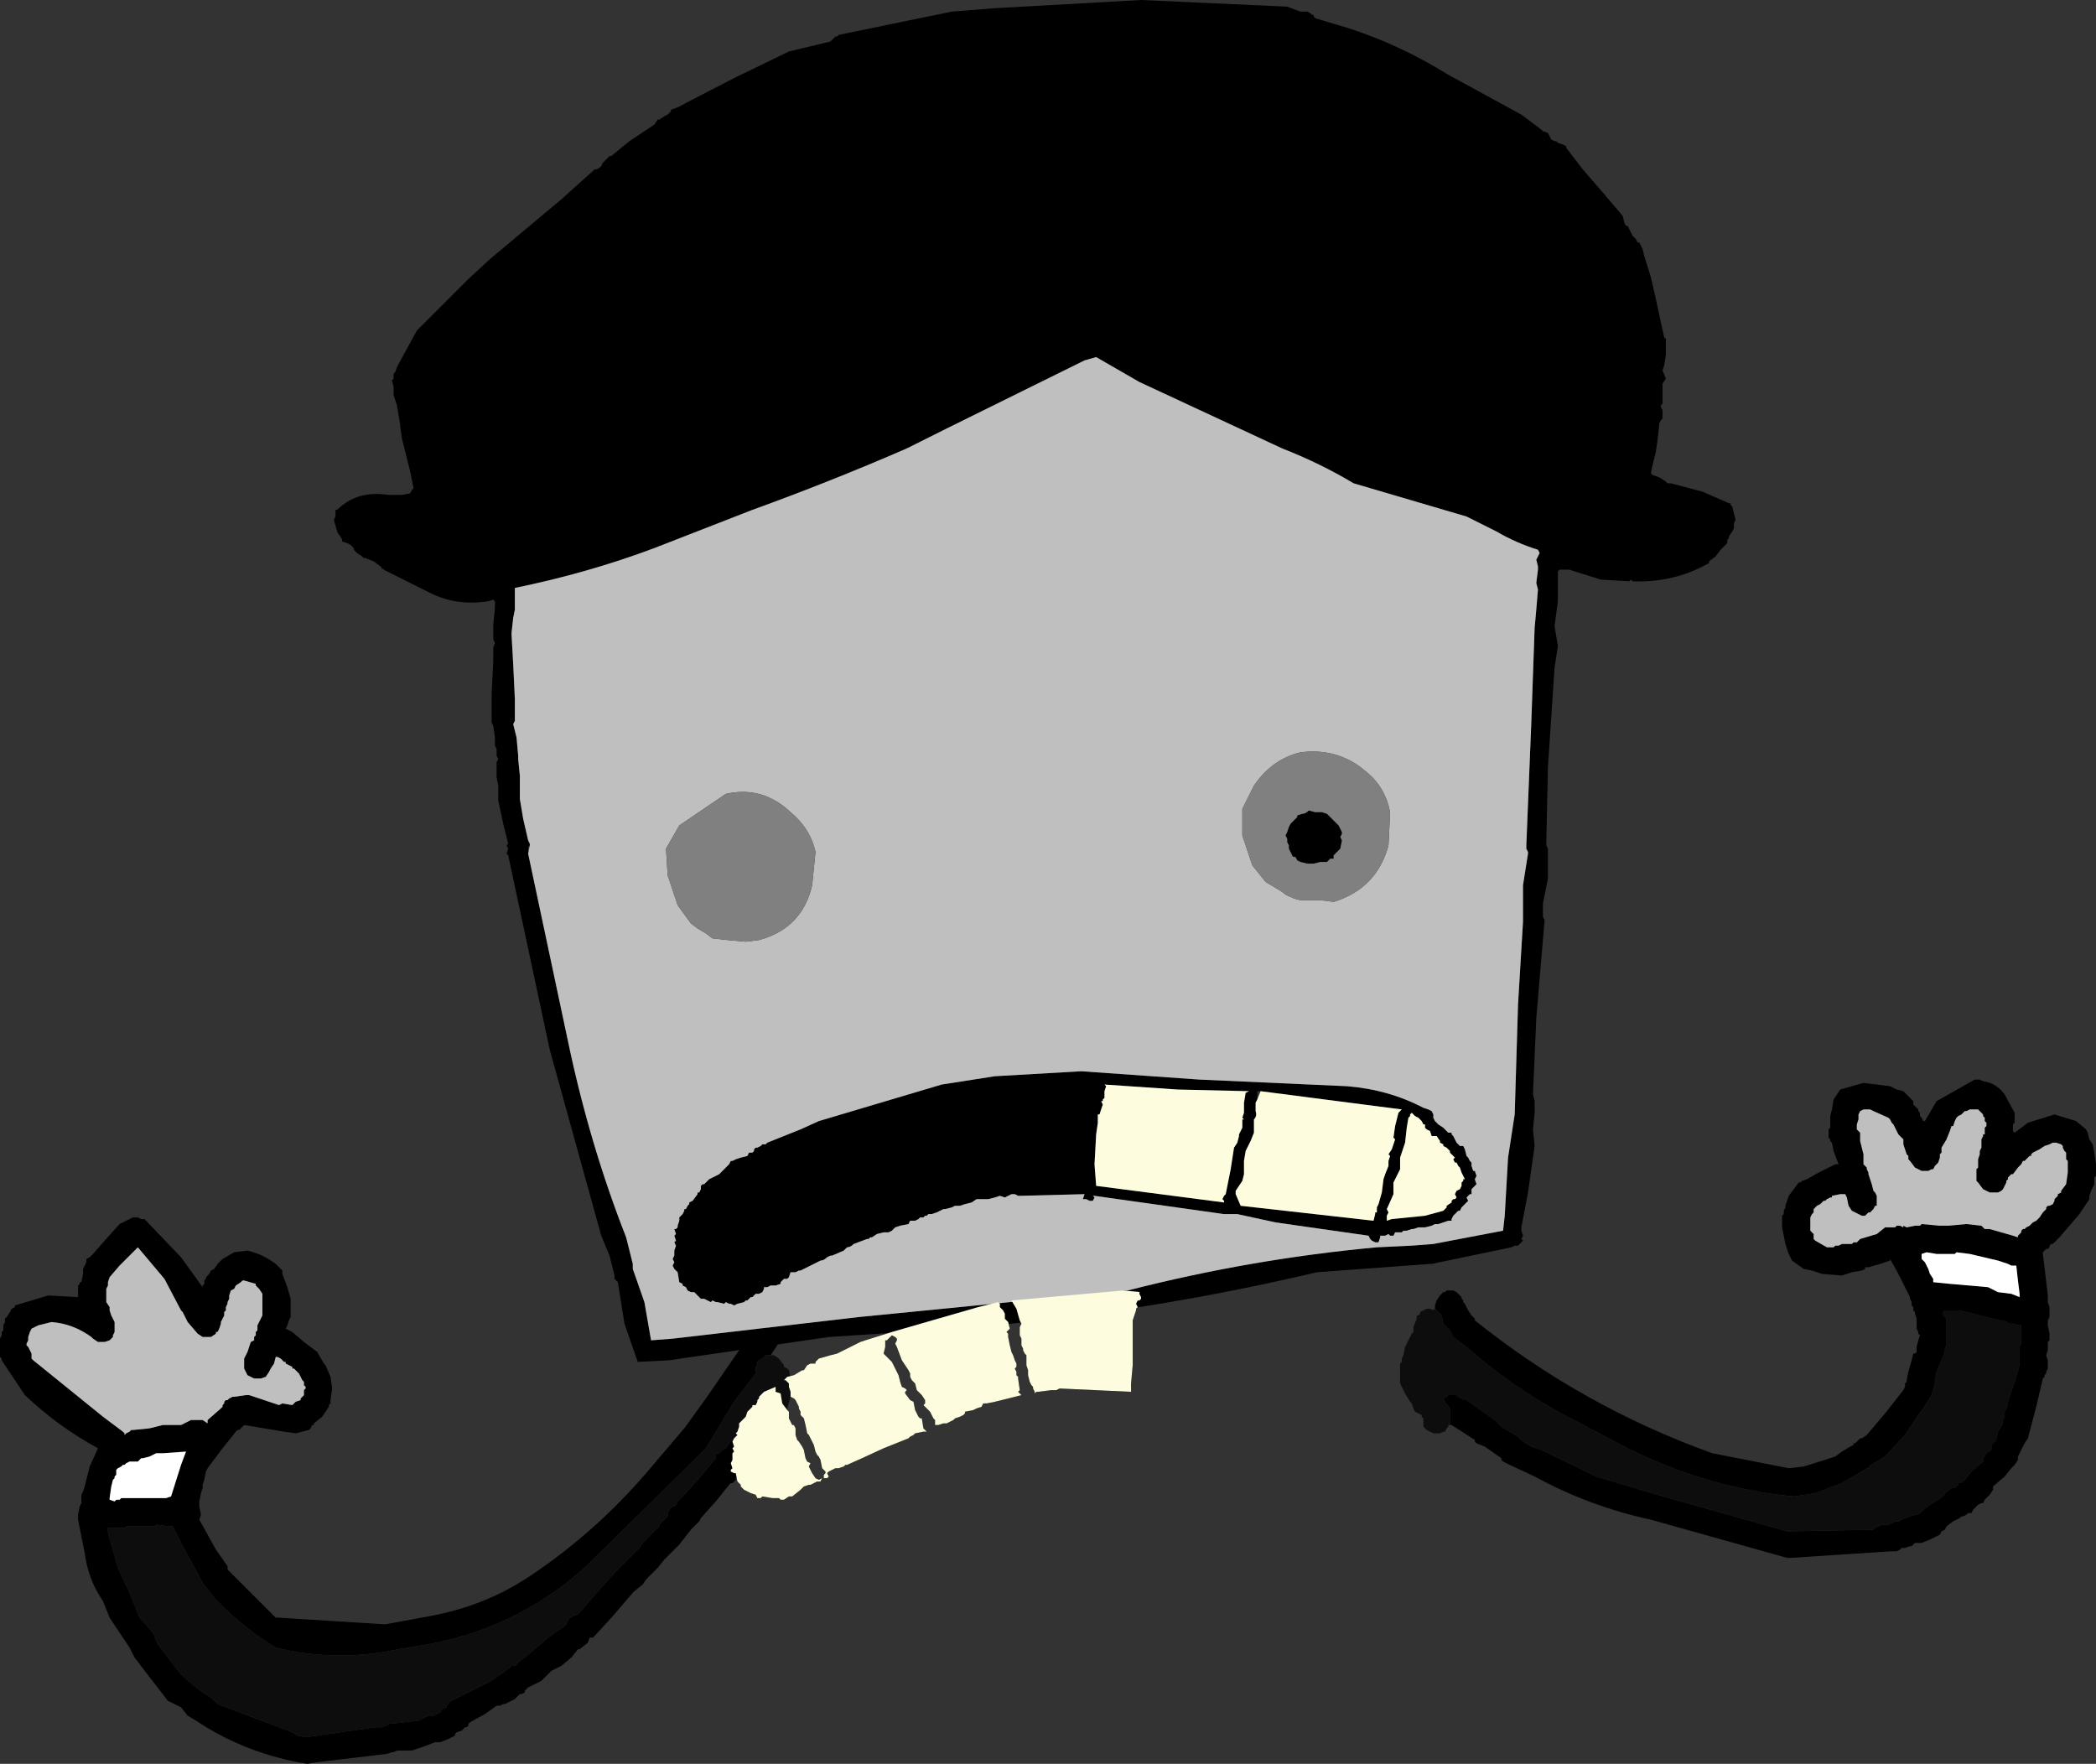 <?xml version="1.0" encoding="UTF-8" standalone="no"?>
<svg xmlns:xlink="http://www.w3.org/1999/xlink" height="53.1px" width="63.1px" xmlns="http://www.w3.org/2000/svg">
  <rect width="100%" height="100%" fill="#333333" stroke="none"/>
  <g transform="matrix(1.0, 0.0, 0.0, 1.0, 38.55, 52.4)">
    <path d="M4.7 -12.95 L4.65 -13.0 4.65 -13.1 4.7 -13.25 4.8 -13.4 4.85 -13.45 4.9 -13.5 4.95 -13.5 5.0 -13.55 5.1 -13.55 5.2 -13.55 5.3 -13.5 5.35 -13.45 5.45 -13.35 5.45 -13.3 5.5 -13.25 5.5 -13.2 5.55 -13.15 5.6 -13.05 5.65 -12.95 5.75 -12.8 5.85 -12.7 5.85 -12.65 Q9.1 -10.05 13.0 -8.65 L15.3 -8.2 15.75 -8.25 16.7 -8.55 16.9 -8.7 17.15 -8.85 17.25 -8.9 17.25 -8.95 17.3 -8.95 17.35 -9.0 17.4 -9.05 17.45 -9.1 17.5 -9.1 17.65 -9.2 18.2 -9.85 18.75 -10.55 18.8 -10.65 18.8 -10.75 18.85 -10.8 18.85 -10.85 18.9 -11.1 19.0 -11.45 19.05 -11.65 19.1 -11.65 19.15 -11.7 19.15 -11.85 19.2 -12.05 19.25 -12.2 19.2 -12.25 19.2 -12.3 19.15 -12.4 19.15 -12.45 19.15 -12.6 19.15 -12.7 19.1 -12.85 19.1 -12.9 19.05 -12.95 19.05 -13.05 19.0 -13.1 19.0 -13.2 18.95 -13.3 18.95 -13.35 18.6 -14.05 18.35 -14.5 18.35 -14.45 18.05 -14.35 17.7 -14.25 17.6 -14.25 17.6 -14.2 17.5 -14.15 17.2 -14.1 16.9 -14.0 16.3 -14.05 16.15 -14.1 16.0 -14.15 15.75 -14.2 15.4 -14.45 15.3 -14.65 15.2 -14.95 15.1 -15.45 15.1 -15.5 15.1 -15.6 15.1 -15.75 15.1 -15.8 15.15 -15.85 15.15 -15.95 15.2 -16.05 15.2 -16.1 15.3 -16.4 15.6 -16.8 15.65 -16.8 15.7 -16.85 15.85 -16.9 16.2 -17.1 16.7 -17.35 16.8 -17.35 16.65 -17.75 16.6 -18.0 16.55 -18.05 16.55 -18.1 16.5 -18.15 16.5 -18.4 16.55 -18.45 16.55 -18.65 16.55 -18.75 16.55 -18.8 16.6 -19.0 16.65 -19.3 16.85 -19.6 17.55 -19.8 18.35 -19.7 18.45 -19.65 18.55 -19.6 18.75 -19.55 19.0 -19.3 19.05 -19.25 19.05 -19.15 19.1 -19.1 19.2 -19.0 19.2 -18.95 19.25 -18.9 19.25 -18.8 19.3 -18.75 19.35 -18.65 19.4 -18.65 19.75 -19.25 20.9 -19.9 20.95 -19.9 21.05 -19.9 21.15 -19.85 Q21.55 -19.8 21.8 -19.45 L22.1 -18.9 22.1 -18.85 22.1 -18.75 22.1 -18.6 22.05 -18.55 22.05 -18.35 22.1 -18.3 22.5 -18.6 23.3 -18.85 23.95 -18.65 24.25 -18.4 24.3 -18.3 24.35 -18.1 24.45 -17.95 24.5 -17.7 24.55 -17.35 24.55 -17.05 24.55 -17.0 24.5 -16.95 24.5 -16.75 24.45 -16.65 24.4 -16.55 24.35 -16.4 24.35 -16.3 24.05 -15.85 23.45 -15.15 23.3 -15.0 23.25 -14.95 23.2 -14.95 23.15 -14.9 23.15 -14.85 23.1 -14.8 23.05 -14.8 23.0 -14.75 22.95 -14.7 22.95 -14.65 23.0 -14.25 23.1 -13.4 23.1 -13.35 23.1 -13.2 23.15 -13.05 23.15 -12.9 23.15 -12.75 23.1 -12.65 23.1 -12.5 23.15 -12.25 23.15 -12.15 23.15 -12.05 23.1 -12.0 23.1 -11.95 23.1 -11.85 23.1 -11.75 23.05 -11.6 23.1 -11.45 23.1 -11.2 23.05 -11.1 23.05 -11.05 23.0 -11.0 23.0 -10.95 22.95 -10.9 22.75 -10.05 22.5 -9.1 22.4 -8.95 22.25 -8.65 22.2 -8.55 22.2 -8.45 22.1 -8.3 22.0 -8.2 21.8 -7.95 21.45 -7.65 21.45 -7.55 21.35 -7.4 21.2 -7.25 21.15 -7.15 21.1 -7.15 21.0 -7.1 20.95 -7.05 20.9 -7.0 20.85 -6.95 20.8 -6.85 20.7 -6.85 20.65 -6.8 20.55 -6.75 20.5 -6.75 20.45 -6.7 20.25 -6.6 20.05 -6.45 20.0 -6.35 19.9 -6.3 19.85 -6.2 19.55 -6.05 19.3 -5.95 19.15 -5.95 19.1 -5.95 19.05 -5.9 19.0 -5.85 18.95 -5.85 18.8 -5.8 18.7 -5.8 18.65 -5.75 18.55 -5.7 18.5 -5.7 18.4 -5.7 15.35 -5.5 15.25 -5.5 11.15 -6.65 Q9.3 -7.05 7.65 -7.95 L6.9 -8.3 6.7 -8.4 6.65 -8.45 6.65 -8.5 6.15 -8.85 5.9 -8.95 5.85 -9.0 5.85 -9.05 5.15 -9.5 5.1 -9.5 5.1 -9.65 5.1 -9.85 5.1 -10.0 4.95 -10.2 4.9 -10.3 5.0 -10.35 5.05 -10.4 5.1 -10.4 5.2 -10.4 5.3 -10.4 5.35 -10.35 5.45 -10.3 5.5 -10.25 5.6 -10.25 6.45 -9.65 6.65 -9.45 7.15 -9.15 7.3 -9.0 7.55 -8.85 7.85 -8.75 9.4 -8.0 9.5 -7.95 11.35 -7.4 15.25 -6.3 17.85 -6.35 17.9 -6.4 17.95 -6.45 18.0 -6.45 18.1 -6.5 18.2 -6.5 18.3 -6.5 18.4 -6.55 18.5 -6.6 18.6 -6.6 18.8 -6.7 19.1 -6.8 19.15 -6.8 19.25 -6.85 19.3 -6.9 19.55 -7.1 19.95 -7.35 20.0 -7.45 20.2 -7.6 20.3 -7.6 20.35 -7.65 20.4 -7.7 20.4 -7.75 20.5 -7.75 20.55 -7.8 20.6 -7.85 20.8 -8.1 21.15 -8.4 21.15 -8.5 21.25 -8.65 21.4 -8.75 21.4 -8.9 21.45 -8.95 21.5 -9.0 21.55 -9.05 21.55 -9.1 21.6 -9.3 21.75 -9.55 21.75 -9.65 21.8 -9.75 21.8 -9.9 21.85 -10.0 21.9 -10.1 21.9 -10.2 21.95 -10.35 22.1 -10.8 22.25 -11.3 22.25 -11.4 22.25 -11.5 22.25 -11.6 22.25 -11.7 22.25 -11.85 22.3 -11.95 22.3 -12.2 22.3 -12.35 22.3 -12.5 22.2 -12.5 22.05 -12.55 21.95 -12.55 21.85 -12.6 21.75 -12.65 21.65 -12.65 21.05 -12.8 20.45 -12.95 20.35 -12.95 20.3 -12.95 20.2 -12.95 20.0 -12.95 19.95 -12.9 19.95 -12.8 20.0 -12.75 20.05 -12.7 20.05 -12.65 20.05 -12.55 20.05 -12.35 20.05 -12.25 20.05 -12.15 20.05 -12.0 20.05 -11.9 20.0 -11.8 20.0 -11.7 19.9 -11.45 19.75 -11.1 19.7 -10.85 19.7 -10.75 19.6 -10.4 19.35 -10.0 19.2 -9.8 18.8 -9.2 18.2 -8.55 18.1 -8.5 18.05 -8.45 17.95 -8.4 17.85 -8.35 17.8 -8.3 17.75 -8.3 17.75 -8.25 16.9 -7.75 16.1 -7.45 15.8 -7.4 15.45 -7.35 Q12.85 -7.6 10.45 -8.8 L8.45 -9.85 Q6.9 -10.7 5.6 -11.85 L5.2 -12.15 5.1 -12.35 4.9 -12.55 4.85 -12.8 4.75 -12.9 4.7 -12.95 M17.55 -19.0 L17.45 -18.95 17.4 -18.85 17.4 -18.7 17.35 -18.55 17.35 -18.45 17.35 -18.4 17.4 -18.35 17.45 -18.3 17.45 -18.25 17.45 -18.15 17.45 -18.05 17.5 -17.85 17.55 -17.65 17.55 -17.45 17.55 -17.35 17.6 -17.3 17.65 -17.25 17.65 -17.2 17.7 -17.1 17.7 -17.05 17.8 -16.75 17.85 -16.55 17.9 -16.5 17.95 -16.4 17.95 -16.1 17.9 -16.1 17.85 -16.0 17.75 -15.9 17.7 -15.9 17.65 -15.85 17.6 -15.8 17.5 -15.8 17.4 -15.85 17.3 -15.9 17.2 -15.95 17.1 -16.1 17.05 -16.35 17.0 -16.45 16.85 -16.45 16.6 -16.4 16.6 -16.35 16.55 -16.35 16.45 -16.3 16.4 -16.25 16.35 -16.25 16.3 -16.2 16.25 -16.15 16.15 -16.1 16.1 -16.05 16.05 -16.0 16.05 -15.9 16.0 -15.85 15.95 -15.75 15.95 -15.7 15.95 -15.6 15.95 -15.4 15.95 -15.35 16.0 -15.3 16.05 -15.25 16.05 -15.2 16.05 -15.1 16.1 -15.05 16.45 -14.85 16.65 -14.85 16.7 -14.9 16.8 -14.9 16.9 -14.95 17.2 -14.95 17.25 -15.0 17.35 -15.0 17.45 -15.1 17.95 -15.25 18.2 -15.45 18.3 -15.45 18.35 -15.45 18.5 -15.45 18.55 -15.5 18.65 -15.5 18.75 -15.45 18.75 -15.5 18.85 -15.45 19.1 -15.5 19.25 -15.5 19.3 -15.55 19.85 -15.5 20.1 -15.5 20.65 -15.55 21.1 -15.5 21.15 -15.45 21.2 -15.4 21.25 -15.4 21.35 -15.4 22.05 -15.2 22.2 -15.15 22.2 -15.2 22.3 -15.3 22.3 -15.35 22.35 -15.4 22.4 -15.4 22.45 -15.45 22.55 -15.5 22.65 -15.6 22.75 -15.65 22.85 -15.75 22.95 -15.9 23.05 -16.0 23.05 -16.05 23.1 -16.1 23.15 -16.1 23.25 -16.15 23.3 -16.25 23.3 -16.3 23.35 -16.35 23.4 -16.4 23.4 -16.45 23.5 -16.5 23.5 -16.55 23.65 -16.75 23.7 -17.1 23.7 -17.45 23.65 -17.5 23.65 -17.7 23.6 -17.75 23.55 -17.85 23.55 -17.9 23.5 -17.95 23.35 -18.0 23.25 -18.0 23.15 -17.95 23.0 -17.9 22.85 -17.8 22.65 -17.7 22.6 -17.65 22.6 -17.6 22.55 -17.6 22.5 -17.55 22.45 -17.5 22.4 -17.45 22.35 -17.45 22.3 -17.35 22.2 -17.25 22.05 -17.05 22.0 -17.05 21.95 -17.0 21.9 -16.95 21.9 -16.9 21.85 -16.85 21.85 -16.8 21.8 -16.7 21.75 -16.6 21.7 -16.55 21.6 -16.5 21.55 -16.5 21.35 -16.5 21.15 -16.6 21.0 -16.8 20.95 -16.85 20.95 -17.2 21.0 -17.25 21.0 -17.35 21.0 -17.5 21.05 -17.65 21.05 -17.75 21.1 -17.85 21.1 -17.95 21.1 -18.1 21.15 -18.2 21.15 -18.25 21.2 -18.25 21.2 -18.45 21.25 -18.5 21.25 -18.6 21.2 -18.65 21.2 -18.75 21.15 -18.8 21.15 -18.85 21.0 -19.0 20.9 -19.0 20.75 -19.0 20.65 -18.95 20.6 -18.95 20.5 -18.85 20.4 -18.8 20.35 -18.75 20.3 -18.65 20.25 -18.5 20.2 -18.5 20.15 -18.35 20.05 -18.1 19.9 -17.85 19.9 -17.7 19.85 -17.65 19.85 -17.55 19.8 -17.4 19.7 -17.3 19.65 -17.2 19.6 -17.2 19.5 -17.15 19.4 -17.15 19.3 -17.15 19.1 -17.25 18.95 -17.45 18.9 -17.5 18.9 -17.6 18.85 -17.65 18.8 -17.8 18.75 -17.95 18.75 -18.1 18.6 -18.25 18.5 -18.45 18.45 -18.55 18.4 -18.6 18.35 -18.7 18.3 -18.75 17.85 -18.95 17.75 -19.0 17.65 -19.0 17.55 -19.0 M19.3 -14.6 L19.3 -14.5 19.35 -14.45 19.4 -14.4 19.45 -14.3 19.5 -14.2 19.55 -14.05 19.65 -13.9 19.65 -13.8 20.15 -13.75 21.3 -13.65 21.6 -13.5 22.0 -13.45 22.25 -13.35 22.25 -13.45 22.2 -13.85 22.15 -14.3 22.0 -14.3 21.9 -14.35 21.75 -14.4 21.6 -14.45 20.75 -14.65 20.35 -14.7 20.3 -14.65 20.25 -14.65 19.75 -14.65 19.45 -14.7 19.3 -14.65 19.3 -14.6" fill="#000000" fill-rule="evenodd" stroke="none"/>
    <path d="M17.55 -19.0 L17.65 -19.0 17.75 -19.0 17.85 -18.95 18.3 -18.75 18.35 -18.7 18.4 -18.6 18.45 -18.55 18.5 -18.45 18.6 -18.25 18.75 -18.1 18.75 -17.95 18.8 -17.8 18.85 -17.65 18.9 -17.6 18.9 -17.5 18.95 -17.45 19.1 -17.25 19.3 -17.15 19.4 -17.15 19.5 -17.15 19.6 -17.2 19.65 -17.2 19.7 -17.3 19.8 -17.4 19.85 -17.55 19.85 -17.65 19.9 -17.7 19.9 -17.85 20.05 -18.1 20.15 -18.35 20.2 -18.5 20.25 -18.5 20.3 -18.65 20.35 -18.75 20.4 -18.8 20.5 -18.85 20.6 -18.95 20.65 -18.95 20.75 -19.0 20.9 -19.0 21.0 -19.0 21.15 -18.85 21.15 -18.8 21.2 -18.75 21.2 -18.65 21.25 -18.6 21.25 -18.5 21.2 -18.45 21.2 -18.25 21.15 -18.25 21.15 -18.2 21.1 -18.1 21.1 -17.95 21.1 -17.85 21.05 -17.75 21.05 -17.65 21.0 -17.5 21.0 -17.35 21.0 -17.25 20.95 -17.2 20.95 -16.85 21.0 -16.8 21.15 -16.6 21.35 -16.5 21.55 -16.5 21.6 -16.5 21.7 -16.55 21.75 -16.6 21.8 -16.7 21.85 -16.8 21.85 -16.85 21.9 -16.9 21.9 -16.95 21.95 -17.0 22.0 -17.05 22.05 -17.05 22.2 -17.25 22.3 -17.35 22.35 -17.45 22.4 -17.45 22.45 -17.5 22.5 -17.55 22.55 -17.6 22.6 -17.6 22.6 -17.65 22.65 -17.7 22.85 -17.8 23.0 -17.9 23.15 -17.95 23.25 -18.0 23.35 -18.0 23.5 -17.95 23.55 -17.9 23.55 -17.85 23.6 -17.75 23.65 -17.7 23.65 -17.5 23.7 -17.45 23.7 -17.1 23.65 -16.75 23.5 -16.55 23.5 -16.5 23.4 -16.45 23.4 -16.4 23.35 -16.35 23.3 -16.3 23.3 -16.25 23.25 -16.15 23.15 -16.1 23.1 -16.1 23.05 -16.05 23.05 -16.0 22.95 -15.9 22.85 -15.75 22.75 -15.65 22.65 -15.6 22.55 -15.5 22.45 -15.45 22.4 -15.4 22.35 -15.4 22.3 -15.35 22.3 -15.3 22.2 -15.2 22.2 -15.15 22.05 -15.2 21.35 -15.4 21.25 -15.4 21.2 -15.4 21.15 -15.45 21.1 -15.5 20.65 -15.55 20.1 -15.5 19.85 -15.5 19.3 -15.55 19.25 -15.5 19.1 -15.5 18.85 -15.45 18.75 -15.5 18.75 -15.45 18.65 -15.5 18.55 -15.5 18.5 -15.45 18.35 -15.45 18.3 -15.45 18.2 -15.45 17.95 -15.25 17.45 -15.1 17.35 -15.0 17.25 -15.0 17.2 -14.95 16.9 -14.95 16.8 -14.9 16.7 -14.9 16.65 -14.85 16.45 -14.85 16.1 -15.05 16.05 -15.1 16.05 -15.2 16.05 -15.25 16.0 -15.3 15.95 -15.35 15.95 -15.4 15.95 -15.6 15.95 -15.7 15.95 -15.75 16.0 -15.85 16.05 -15.9 16.05 -16.0 16.1 -16.05 16.15 -16.1 16.25 -16.15 16.3 -16.2 16.35 -16.25 16.4 -16.25 16.45 -16.3 16.55 -16.35 16.6 -16.35 16.6 -16.4 16.85 -16.45 17.0 -16.45 17.05 -16.35 17.1 -16.1 17.2 -15.95 17.3 -15.9 17.4 -15.85 17.5 -15.8 17.6 -15.8 17.65 -15.85 17.7 -15.9 17.75 -15.9 17.85 -16.0 17.9 -16.1 17.95 -16.1 17.95 -16.4 17.9 -16.5 17.85 -16.55 17.8 -16.75 17.7 -17.05 17.7 -17.1 17.65 -17.2 17.65 -17.25 17.6 -17.3 17.55 -17.35 17.55 -17.45 17.55 -17.65 17.5 -17.85 17.45 -18.05 17.45 -18.15 17.45 -18.25 17.45 -18.3 17.4 -18.35 17.35 -18.4 17.35 -18.45 17.35 -18.55 17.4 -18.7 17.4 -18.85 17.45 -18.95 17.55 -19.0" fill="#bfbfbf" fill-rule="evenodd" stroke="none"/>
    <path d="M19.3 -14.6 L19.3 -14.65 19.45 -14.7 19.75 -14.65 20.25 -14.65 20.3 -14.65 20.35 -14.7 20.75 -14.65 21.6 -14.45 21.75 -14.4 21.9 -14.35 22.0 -14.3 22.15 -14.3 22.2 -13.85 22.25 -13.45 22.25 -13.35 22.0 -13.45 21.6 -13.5 21.3 -13.65 20.15 -13.75 19.65 -13.8 19.65 -13.9 19.55 -14.05 19.5 -14.2 19.45 -14.3 19.4 -14.4 19.35 -14.45 19.3 -14.5 19.3 -14.6" fill="#ffffff" fill-rule="evenodd" stroke="none"/>
    <path d="M5.1 -9.5 L5.05 -9.5 5.05 -9.45 5.0 -9.4 4.95 -9.3 4.9 -9.3 4.8 -9.25 4.7 -9.25 4.6 -9.25 4.5 -9.3 4.4 -9.35 4.35 -9.4 4.3 -9.45 4.3 -9.55 4.3 -9.7 4.25 -9.75 4.25 -9.8 4.15 -9.85 4.05 -9.9 4.0 -10.0 3.95 -10.15 3.9 -10.2 3.75 -10.45 3.6 -10.75 3.6 -10.9 3.6 -11.15 3.6 -11.3 3.6 -11.35 3.65 -11.4 3.65 -11.5 3.7 -11.6 3.75 -11.85 3.95 -12.25 4.0 -12.3 4.0 -12.45 4.1 -12.7 4.1 -12.8 4.15 -12.8 4.2 -12.85 4.2 -12.9 4.3 -12.95 4.4 -13.0 4.5 -13.0 4.6 -12.95 4.6 -13.0 4.7 -12.95 4.75 -12.9 4.85 -12.8 4.9 -12.55 5.1 -12.35 5.2 -12.15 5.6 -11.85 Q6.9 -10.7 8.45 -9.85 L10.45 -8.8 Q12.85 -7.6 15.45 -7.35 L15.8 -7.4 16.1 -7.45 16.9 -7.75 17.75 -8.25 17.75 -8.3 17.8 -8.3 17.85 -8.35 17.95 -8.4 18.05 -8.45 18.1 -8.5 18.2 -8.55 18.8 -9.2 19.2 -9.8 19.35 -10.0 19.6 -10.4 19.7 -10.75 19.7 -10.85 19.75 -11.1 19.9 -11.45 20.0 -11.7 20.0 -11.8 20.05 -11.9 20.05 -12.0 20.05 -12.15 20.05 -12.25 20.05 -12.35 20.05 -12.55 20.05 -12.65 20.05 -12.7 20.0 -12.75 19.95 -12.8 19.95 -12.9 20.0 -12.95 20.2 -12.95 20.3 -12.95 20.35 -12.95 20.45 -12.95 21.05 -12.8 21.65 -12.65 21.75 -12.65 21.85 -12.6 21.95 -12.55 22.05 -12.55 22.2 -12.5 22.3 -12.5 22.3 -12.35 22.3 -12.2 22.3 -11.95 22.25 -11.85 22.25 -11.7 22.25 -11.6 22.25 -11.5 22.25 -11.4 22.25 -11.3 22.1 -10.8 21.95 -10.35 21.9 -10.2 21.9 -10.1 21.85 -10.0 21.8 -9.9 21.8 -9.75 21.75 -9.65 21.75 -9.55 21.6 -9.3 21.55 -9.1 21.55 -9.05 21.5 -9.0 21.45 -8.95 21.4 -8.9 21.4 -8.75 21.25 -8.65 21.15 -8.5 21.15 -8.4 20.8 -8.1 20.6 -7.85 20.55 -7.8 20.5 -7.75 20.4 -7.75 20.4 -7.7 20.35 -7.65 20.3 -7.6 20.2 -7.6 20.0 -7.45 19.95 -7.35 19.55 -7.1 19.3 -6.9 19.25 -6.85 19.15 -6.8 19.1 -6.8 18.8 -6.7 18.6 -6.6 18.5 -6.6 18.4 -6.55 18.3 -6.5 18.2 -6.5 18.1 -6.5 18.0 -6.45 17.95 -6.45 17.9 -6.4 17.85 -6.35 15.25 -6.3 11.35 -7.4 9.5 -7.95 9.4 -8.0 7.85 -8.75 7.55 -8.85 7.3 -9.0 7.15 -9.15 6.65 -9.45 6.45 -9.65 5.6 -10.25 5.5 -10.25 5.45 -10.3 5.35 -10.35 5.3 -10.4 5.2 -10.4 5.1 -10.4 5.05 -10.4 5.0 -10.35 4.9 -10.3 4.95 -10.2 5.1 -10.0 5.1 -9.85 5.1 -9.65 5.1 -9.5" fill="#0d0d0d" fill-rule="evenodd" stroke="none"/>
    <path d="M-15.85 -8.6 L-15.9 -8.55 -15.95 -8.5 -16.05 -8.35 -16.05 -8.25 -16.1 -8.2 -16.2 -8.05 -16.25 -8.0 -16.35 -8.0 -16.35 -7.95 -16.4 -7.9 -16.4 -7.85 -16.5 -7.75 -16.55 -7.75 -16.6 -7.7 -17.0 -7.2 -17.45 -6.7 -17.5 -6.6 -17.7 -6.4 -17.75 -6.35 -18.1 -5.9 -18.55 -5.45 -18.75 -5.2 -19.1 -4.85 -19.2 -4.7 -19.45 -4.5 -19.5 -4.45 -20.1 -3.75 -20.65 -3.15 -20.7 -3.1 -20.8 -3.1 -20.85 -2.95 -21.1 -2.75 -21.15 -2.75 -21.35 -2.5 -21.65 -2.25 -21.95 -2.1 -22.25 -1.8 -22.45 -1.7 -22.65 -1.6 -22.7 -1.55 -22.75 -1.5 -22.75 -1.45 -22.85 -1.4 -22.9 -1.4 -22.95 -1.35 -23.05 -1.25 -23.15 -1.2 -23.35 -1.1 -23.4 -1.1 -23.5 -1.05 -23.6 -1.05 -23.95 -0.8 -24.4 -0.55 -24.45 -0.5 -24.45 -0.45 -24.5 -0.4 -24.55 -0.4 -24.6 -0.35 -24.65 -0.3 -24.8 -0.25 -24.85 -0.2 -24.85 -0.15 -25.05 -0.05 -25.3 0.05 -25.35 0.05 -25.45 0.05 -25.85 0.2 -26.15 0.3 -26.3 0.3 -26.6 0.3 -26.7 0.35 -26.75 0.35 -26.9 0.4 -29.0 0.65 -29.3 0.7 Q-31.15 0.4 -32.65 -0.6 L-32.9 -0.75 -33.1 -1.0 -33.2 -1.05 -33.5 -1.2 -34.5 -2.5 -34.65 -2.8 -35.25 -3.7 -35.45 -4.2 Q-35.9 -4.85 -36.0 -5.65 L-36.2 -6.65 -36.2 -6.8 -36.15 -7.05 -36.1 -7.15 -36.1 -7.2 -36.1 -7.3 -36.1 -7.4 -36.05 -7.5 -36.0 -7.65 -35.85 -8.25 -35.6 -8.8 Q-36.8 -9.45 -37.8 -10.4 L-38.3 -11.15 -38.4 -11.3 -38.5 -11.45 -38.5 -11.5 -38.55 -11.55 -38.55 -11.75 -38.55 -11.9 -38.55 -12.05 -38.55 -12.1 -38.5 -12.2 -38.5 -12.3 -38.45 -12.35 -38.45 -12.5 -38.4 -12.6 -38.4 -12.7 -38.35 -12.75 -38.25 -12.9 -38.2 -13.0 -38.1 -13.05 -38.1 -13.1 -37.1 -13.4 -36.2 -13.35 -36.2 -13.45 -36.2 -13.7 -36.15 -13.75 -36.15 -13.8 -36.1 -13.8 -36.05 -14.05 -36.05 -14.2 -35.95 -14.4 -35.95 -14.5 -35.85 -14.55 -35.8 -14.6 -35.75 -14.65 -35.4 -15.05 -34.95 -15.55 -34.55 -15.75 -34.5 -15.75 -34.4 -15.75 -34.3 -15.7 -34.2 -15.7 -33.1 -14.55 -32.45 -13.65 -32.45 -13.7 -32.4 -13.75 -32.4 -13.85 -32.35 -13.9 -32.35 -13.95 -32.25 -14.05 -32.2 -14.15 -32.1 -14.2 -32.0 -14.35 -31.95 -14.4 -31.85 -14.5 -31.5 -14.7 -31.1 -14.75 Q-30.65 -14.65 -30.25 -14.35 L-30.1 -14.2 -30.05 -14.15 -30.05 -14.05 -29.9 -13.65 -29.8 -13.3 -29.8 -12.95 -29.8 -12.75 -29.85 -12.65 -29.9 -12.5 -29.95 -12.4 -29.75 -12.3 -29.4 -12.0 -29.0 -11.7 -28.8 -11.35 -28.75 -11.3 -28.6 -10.95 -28.55 -10.6 -28.6 -10.25 -28.6 -10.15 -28.65 -10.1 -28.65 -10.05 -28.75 -9.9 -28.85 -9.75 -29.1 -9.55 -29.1 -9.5 -29.15 -9.5 -29.2 -9.4 -29.25 -9.35 -29.65 -9.25 -30.0 -9.3 -31.2 -9.5 -31.25 -9.45 -31.35 -9.35 -31.4 -9.35 -31.45 -9.3 -31.85 -8.8 -32.3 -8.2 -32.35 -8.1 -32.4 -7.85 -32.45 -7.7 -32.45 -7.6 -32.5 -7.45 -32.55 -7.2 -32.55 -7.05 -32.5 -6.8 -32.55 -6.65 -32.05 -5.75 -31.7 -5.25 -31.7 -5.15 -31.65 -5.1 -30.35 -3.8 -30.3 -3.75 -30.25 -3.7 -30.15 -3.7 -26.95 -3.5 -25.6 -3.75 Q-23.95 -4.05 -22.6 -4.95 -20.65 -6.25 -19.1 -8.05 L-17.95 -9.4 -17.3 -10.3 -16.3 -11.75 -15.95 -12.3 -15.9 -12.35 -15.85 -12.35 -15.7 -12.45 -15.6 -12.45 -15.5 -12.45 -15.3 -12.35 -15.2 -12.2 -15.15 -12.15 -15.15 -12.1 -15.15 -12.0 -15.15 -11.9 -15.35 -11.6 -15.45 -11.6 -15.5 -11.6 -15.6 -11.5 -15.7 -11.45 -15.75 -11.4 -15.75 -11.3 -15.8 -11.25 -15.8 -11.1 -15.75 -11.05 -15.8 -11.05 -16.45 -10.2 -17.3 -8.8 -17.6 -8.5 -20.9 -5.25 Q-23.05 -3.3 -25.95 -2.85 L-26.55 -2.75 Q-28.45 -2.35 -30.25 -2.8 -31.25 -3.4 -32.1 -4.3 L-32.45 -4.75 -33.15 -6.05 -33.35 -6.45 -33.45 -6.45 -33.85 -6.5 -33.9 -6.45 -34.0 -6.45 -34.5 -6.45 -34.7 -6.45 -34.75 -6.45 -34.8 -6.4 -34.9 -6.4 -35.15 -6.4 -35.3 -6.4 -35.3 -6.3 -35.3 -6.25 -35.0 -5.2 -34.65 -4.45 -34.35 -3.7 -33.95 -3.25 -33.9 -3.15 -33.85 -3.0 -33.8 -2.9 -33.15 -2.05 -32.95 -1.85 -32.7 -1.65 -32.45 -1.45 -32.2 -1.3 -32.0 -1.1 -29.75 -0.25 -29.6 -0.15 -29.35 -0.1 -27.25 -0.4 -27.05 -0.4 -26.95 -0.45 -26.9 -0.45 -26.85 -0.5 -25.95 -0.6 -25.65 -0.75 -25.6 -0.75 -25.5 -0.75 -25.4 -0.8 -25.3 -0.85 -25.25 -0.95 -25.1 -1.0 -25.1 -1.05 -25.05 -1.1 -25.05 -1.15 -23.75 -1.8 -23.2 -2.2 -23.15 -2.25 -23.05 -2.25 -23.0 -2.3 -22.95 -2.35 -22.9 -2.4 -22.75 -2.5 -22.05 -3.1 -21.55 -3.45 -21.5 -3.5 -21.5 -3.55 -21.45 -3.6 -21.45 -3.65 -21.4 -3.7 -21.35 -3.7 -21.3 -3.75 -21.15 -3.8 -20.5 -4.55 -19.95 -5.15 -19.9 -5.2 -19.85 -5.25 -19.75 -5.35 -19.55 -5.55 -19.5 -5.6 -19.45 -5.65 -19.35 -5.75 -19.3 -5.8 -19.2 -5.95 -18.9 -6.25 -18.9 -6.3 -18.85 -6.3 -18.8 -6.35 -18.75 -6.4 -18.7 -6.45 -18.7 -6.5 -18.65 -6.55 -18.55 -6.65 -18.5 -6.7 -18.45 -6.75 -18.45 -6.85 -18.4 -6.95 -18.35 -7.0 -18.3 -7.05 -18.25 -7.05 -18.2 -7.1 -18.15 -7.2 -18.05 -7.3 -17.95 -7.4 -17.5 -7.9 -17.0 -8.5 -17.0 -8.6 -16.95 -8.65 -16.9 -8.65 -16.85 -8.7 -16.8 -8.75 -16.7 -8.8 -16.6 -8.95 -16.5 -9.05 -16.45 -9.1 -16.4 -9.15 -16.4 -9.1 -16.4 -9.0 -16.4 -8.9 -16.35 -8.85 -16.35 -8.8 -16.3 -8.7 -16.2 -8.65 -15.95 -8.6 -15.85 -8.6 M-37.6 -12.4 L-37.65 -12.3 -37.7 -12.15 -37.7 -12.05 -37.75 -11.95 -37.75 -11.9 -37.7 -11.85 -37.65 -11.75 -37.6 -11.65 -37.6 -11.55 -37.6 -11.5 -37.55 -11.45 -35.45 -9.75 -34.85 -9.3 -34.8 -9.25 -34.8 -9.2 -34.75 -9.25 -34.65 -9.3 -34.6 -9.35 -34.55 -9.35 -34.05 -9.4 -33.65 -9.5 -33.2 -9.5 -33.1 -9.5 -32.8 -9.65 -32.45 -9.65 -32.3 -9.55 -32.3 -9.65 -31.9 -10.0 -31.85 -10.05 -31.85 -10.1 -31.8 -10.15 -31.8 -10.2 -31.75 -10.25 -31.7 -10.25 -31.65 -10.3 -31.55 -10.35 -31.5 -10.35 -31.15 -10.4 -31.05 -10.4 -30.15 -10.1 -30.05 -10.15 -29.75 -10.1 -29.7 -10.15 -29.65 -10.2 -29.5 -10.25 -29.5 -10.3 -29.4 -10.4 -29.4 -10.55 -29.35 -10.6 -29.35 -10.65 -29.4 -10.7 -29.4 -10.8 -29.45 -10.85 -29.55 -11.05 -29.6 -11.1 -29.7 -11.2 -29.75 -11.2 -29.75 -11.25 -29.85 -11.3 -29.95 -11.35 -29.95 -11.4 -30.0 -11.4 -30.05 -11.45 -30.1 -11.5 -30.2 -11.55 -30.25 -11.55 -30.3 -11.35 -30.4 -11.2 -30.45 -11.1 -30.55 -10.95 -30.7 -10.9 -30.9 -10.9 -31.1 -11.0 -31.15 -11.1 -31.2 -11.2 -31.2 -11.5 -31.1 -11.7 -31.0 -12.0 -30.9 -12.05 -30.9 -12.15 -30.85 -12.2 -30.85 -12.3 -30.8 -12.35 -30.8 -12.5 -30.75 -12.6 -30.7 -12.7 -30.65 -12.8 -30.65 -12.9 -30.65 -13.0 -30.65 -13.15 -30.65 -13.3 -30.65 -13.4 -30.65 -13.45 -30.75 -13.6 -30.85 -13.7 -30.85 -13.75 -31.2 -13.85 -31.25 -13.85 -31.3 -13.8 -31.45 -13.7 -31.5 -13.6 -31.6 -13.55 -31.65 -13.4 -31.65 -13.3 -31.7 -13.2 -31.7 -13.15 -31.75 -13.05 -31.75 -12.95 -31.8 -12.9 -31.8 -12.8 -31.85 -12.7 -31.9 -12.6 -31.9 -12.55 -31.95 -12.4 -32.0 -12.3 -32.05 -12.3 -32.05 -12.25 -32.2 -12.15 -32.25 -12.15 -32.35 -12.15 -32.45 -12.15 -32.6 -12.25 -32.9 -12.6 -33.05 -12.9 -33.1 -12.95 -33.6 -13.9 -34.4 -14.85 -34.7 -14.55 -34.95 -14.3 -35.25 -13.95 -35.3 -13.8 -35.3 -13.7 -35.35 -13.6 -35.35 -13.5 -35.35 -13.4 -35.35 -13.35 -35.35 -13.25 -35.35 -13.2 -35.25 -13.05 -35.25 -12.95 -35.2 -12.8 -35.1 -12.6 -35.1 -12.45 -35.1 -12.3 -35.15 -12.2 -35.15 -12.15 -35.2 -12.1 -35.25 -12.05 -35.4 -12.0 -35.5 -12.0 -35.6 -12.0 -35.75 -12.1 -35.8 -12.15 Q-36.35 -12.55 -37.0 -12.6 L-37.4 -12.5 -37.6 -12.4 M-33.65 -8.65 L-33.85 -8.65 -34.05 -8.55 -34.25 -8.5 -34.3 -8.5 -34.35 -8.45 -34.4 -8.4 -34.5 -8.4 -34.55 -8.4 -34.65 -8.4 -34.75 -8.35 -34.8 -8.3 -34.85 -8.3 -34.9 -8.25 -35.0 -8.2 -35.05 -8.15 -35.05 -8.0 -35.1 -7.95 -35.1 -7.9 -35.15 -7.85 -35.2 -7.65 -35.25 -7.3 -35.25 -7.25 -35.1 -7.2 -35.05 -7.25 -34.95 -7.25 -34.9 -7.3 -33.75 -7.3 -33.55 -7.3 -33.4 -7.35 -33.1 -8.3 -32.95 -8.7 -33.65 -8.65" fill="#000000" fill-rule="evenodd" stroke="none"/>
    <path d="M-15.35 -11.6 L-15.25 -11.6 -15.1 -11.5 -14.95 -11.3 -14.95 -11.25 -14.85 -11.2 -14.8 -11.15 -14.75 -10.9 -14.7 -10.65 -14.7 -10.55 -14.7 -10.45 -14.75 -10.4 -14.75 -10.35 -14.85 -10.0 -14.9 -9.7 -14.95 -9.5 -15.0 -9.45 -15.0 -9.35 -15.3 -9.0 -15.85 -8.6 -15.95 -8.6 -16.2 -8.65 -16.3 -8.7 -16.35 -8.8 -16.35 -8.85 -16.4 -8.9 -16.4 -9.0 -16.4 -9.1 -16.4 -9.15 -16.45 -9.1 -16.5 -9.05 -16.6 -8.95 -16.7 -8.8 -16.8 -8.75 -16.85 -8.7 -16.9 -8.65 -16.95 -8.65 -17.0 -8.6 -17.0 -8.5 -17.5 -7.9 -17.95 -7.4 -18.05 -7.3 -18.15 -7.2 -18.2 -7.1 -18.25 -7.05 -18.3 -7.05 -18.35 -7.0 -18.4 -6.95 -18.45 -6.85 -18.45 -6.75 -18.5 -6.7 -18.55 -6.65 -18.65 -6.55 -18.7 -6.5 -18.7 -6.45 -18.75 -6.4 -18.8 -6.35 -18.85 -6.3 -18.9 -6.3 -18.9 -6.25 -19.2 -5.95 -19.3 -5.8 -19.35 -5.75 -19.45 -5.65 -19.5 -5.6 -19.55 -5.55 -19.75 -5.35 -19.85 -5.25 -19.9 -5.2 -19.95 -5.15 -20.5 -4.55 -21.15 -3.8 -21.3 -3.75 -21.35 -3.7 -21.4 -3.7 -21.45 -3.65 -21.45 -3.6 -21.5 -3.55 -21.5 -3.5 -21.55 -3.45 -22.05 -3.1 -22.75 -2.5 -22.9 -2.4 -22.95 -2.35 -23.0 -2.3 -23.05 -2.25 -23.15 -2.25 -23.2 -2.2 -23.75 -1.8 -25.05 -1.15 -25.05 -1.1 -25.1 -1.05 -25.1 -1.0 -25.25 -0.95 -25.3 -0.85 -25.4 -0.8 -25.5 -0.75 -25.6 -0.75 -25.65 -0.75 -25.95 -0.6 -26.85 -0.5 -26.9 -0.45 -26.95 -0.45 -27.05 -0.4 -27.25 -0.4 -29.35 -0.1 -29.6 -0.15 -29.75 -0.25 -32.0 -1.1 -32.2 -1.3 -32.45 -1.45 -32.7 -1.65 -32.95 -1.85 -33.15 -2.05 -33.8 -2.9 -33.85 -3.0 -33.9 -3.15 -33.95 -3.25 -34.35 -3.7 -34.65 -4.45 -35.0 -5.2 -35.3 -6.25 -35.3 -6.3 -35.3 -6.4 -35.15 -6.4 -34.9 -6.4 -34.8 -6.4 -34.75 -6.45 -34.7 -6.45 -34.5 -6.45 -34.0 -6.45 -33.9 -6.45 -33.85 -6.5 -33.45 -6.45 -33.35 -6.45 -33.15 -6.05 -32.45 -4.75 -32.1 -4.3 Q-31.25 -3.4 -30.25 -2.8 -28.45 -2.35 -26.55 -2.75 L-25.95 -2.85 Q-23.05 -3.3 -20.9 -5.25 L-17.6 -8.5 -17.3 -8.8 -16.45 -10.2 -15.8 -11.05 -15.75 -11.05 -15.8 -11.1 -15.8 -11.25 -15.75 -11.3 -15.75 -11.4 -15.7 -11.45 -15.6 -11.5 -15.5 -11.6 -15.45 -11.6 -15.35 -11.6" fill="#0d0d0d" fill-rule="evenodd" stroke="none"/>
    <path d="M-33.65 -8.65 L-32.95 -8.7 -33.1 -8.3 -33.4 -7.35 -33.55 -7.3 -33.75 -7.3 -34.9 -7.3 -34.95 -7.25 -35.05 -7.25 -35.1 -7.2 -35.25 -7.25 -35.25 -7.3 -35.2 -7.65 -35.15 -7.85 -35.1 -7.9 -35.1 -7.95 -35.05 -8.0 -35.05 -8.15 -35.0 -8.2 -34.9 -8.25 -34.85 -8.3 -34.8 -8.3 -34.75 -8.35 -34.65 -8.4 -34.55 -8.4 -34.5 -8.4 -34.4 -8.4 -34.35 -8.45 -34.3 -8.5 -34.25 -8.5 -34.05 -8.55 -33.85 -8.65 -33.65 -8.65" fill="#ffffff" fill-rule="evenodd" stroke="none"/>
    <path d="M-37.6 -12.4 L-37.4 -12.5 -37.0 -12.6 Q-36.35 -12.55 -35.8 -12.15 L-35.75 -12.1 -35.6 -12.0 -35.5 -12.0 -35.4 -12.0 -35.25 -12.05 -35.2 -12.1 -35.15 -12.15 -35.15 -12.2 -35.1 -12.3 -35.1 -12.45 -35.1 -12.6 -35.2 -12.8 -35.25 -12.95 -35.25 -13.05 -35.35 -13.2 -35.35 -13.25 -35.35 -13.35 -35.35 -13.4 -35.35 -13.5 -35.35 -13.6 -35.3 -13.7 -35.3 -13.8 -35.25 -13.95 -34.95 -14.3 -34.7 -14.55 -34.4 -14.85 -33.6 -13.9 -33.1 -12.95 -33.05 -12.9 -32.9 -12.6 -32.6 -12.25 -32.45 -12.15 -32.35 -12.15 -32.25 -12.15 -32.2 -12.15 -32.05 -12.25 -32.05 -12.3 -32.0 -12.3 -31.95 -12.4 -31.9 -12.55 -31.9 -12.6 -31.85 -12.7 -31.8 -12.8 -31.8 -12.9 -31.75 -12.95 -31.75 -13.05 -31.7 -13.15 -31.7 -13.2 -31.65 -13.3 -31.65 -13.4 -31.6 -13.55 -31.5 -13.6 -31.45 -13.7 -31.3 -13.8 -31.25 -13.85 -31.2 -13.85 -30.85 -13.75 -30.85 -13.7 -30.75 -13.6 -30.65 -13.45 -30.65 -13.4 -30.65 -13.3 -30.65 -13.15 -30.65 -13.0 -30.65 -12.9 -30.65 -12.8 -30.7 -12.7 -30.75 -12.6 -30.8 -12.5 -30.8 -12.35 -30.85 -12.3 -30.85 -12.2 -30.9 -12.15 -30.9 -12.05 -31.0 -12.0 -31.1 -11.7 -31.2 -11.5 -31.2 -11.2 -31.15 -11.1 -31.1 -11.0 -30.9 -10.9 -30.7 -10.9 -30.55 -10.95 -30.45 -11.1 -30.4 -11.2 -30.3 -11.35 -30.25 -11.55 -30.2 -11.55 -30.1 -11.5 -30.05 -11.45 -30.0 -11.4 -29.95 -11.4 -29.95 -11.35 -29.85 -11.3 -29.75 -11.25 -29.75 -11.2 -29.7 -11.2 -29.6 -11.1 -29.55 -11.05 -29.45 -10.85 -29.4 -10.8 -29.4 -10.7 -29.35 -10.65 -29.35 -10.6 -29.4 -10.55 -29.4 -10.4 -29.5 -10.3 -29.5 -10.25 -29.65 -10.2 -29.7 -10.15 -29.75 -10.1 -30.05 -10.15 -30.15 -10.1 -31.05 -10.4 -31.15 -10.4 -31.5 -10.35 -31.55 -10.35 -31.65 -10.3 -31.7 -10.25 -31.75 -10.25 -31.8 -10.2 -31.8 -10.15 -31.85 -10.1 -31.85 -10.05 -31.9 -10.0 -32.3 -9.65 -32.3 -9.55 -32.45 -9.65 -32.8 -9.65 -33.1 -9.5 -33.2 -9.5 -33.65 -9.5 -34.05 -9.4 -34.55 -9.35 -34.6 -9.35 -34.65 -9.3 -34.75 -9.25 -34.8 -9.2 -34.8 -9.25 -34.85 -9.3 -35.45 -9.75 -37.55 -11.45 -37.6 -11.5 -37.6 -11.55 -37.6 -11.65 -37.65 -11.75 -37.7 -11.85 -37.75 -11.9 -37.75 -11.95 -37.7 -12.05 -37.7 -12.15 -37.65 -12.3 -37.6 -12.4" fill="#bfbfbf" fill-rule="evenodd" stroke="none"/>
    <path d="M0.6 -52.05 L0.7 -52.05 0.8 -52.05 0.9 -52.0 0.95 -51.95 1.0 -51.95 1.0 -51.9 1.05 -51.85 2.05 -51.55 Q3.6 -51.05 5.05 -50.15 L7.25 -48.95 7.85 -48.5 7.9 -48.45 8.05 -48.4 8.1 -48.3 8.15 -48.2 8.25 -48.15 8.3 -48.15 8.35 -48.1 8.5 -48.05 8.6 -48.0 8.6 -47.95 9.1 -47.3 9.75 -46.55 10.3 -45.9 10.35 -45.7 10.4 -45.6 10.45 -45.6 10.5 -45.5 10.55 -45.4 10.6 -45.3 10.65 -45.25 10.7 -45.2 10.75 -45.1 10.8 -45.1 10.85 -45.0 10.9 -44.9 10.95 -44.7 11.15 -44.05 11.3 -43.4 11.45 -42.7 11.55 -42.25 11.6 -42.2 11.6 -41.95 11.6 -41.7 11.55 -41.4 11.5 -41.25 11.6 -41.0 11.5 -40.85 11.5 -40.65 11.5 -40.45 11.5 -40.25 11.45 -40.2 11.45 -40.15 11.5 -40.05 11.5 -39.95 11.5 -39.8 11.45 -39.75 11.4 -39.65 11.4 -39.6 11.35 -39.15 11.3 -38.8 11.2 -38.4 11.15 -38.15 11.2 -38.1 11.35 -38.05 11.45 -38.0 11.6 -37.9 11.65 -37.85 11.75 -37.85 12.7 -37.6 13.5 -37.25 13.55 -37.25 13.55 -37.2 13.6 -37.15 13.7 -36.75 13.65 -36.65 13.65 -36.5 13.6 -36.4 13.5 -36.25 13.5 -36.2 13.45 -36.15 13.45 -36.1 13.45 -36.05 13.25 -35.85 13.1 -35.65 12.9 -35.5 12.9 -35.45 Q11.85 -34.85 10.6 -34.9 L10.55 -34.95 10.5 -34.9 9.65 -34.95 8.85 -35.2 8.7 -35.25 8.6 -35.25 8.45 -35.25 8.4 -35.25 8.35 -35.2 8.35 -35.0 8.35 -34.3 8.25 -33.55 8.35 -32.95 8.25 -32.3 8.05 -29.3 8.0 -26.95 8.05 -26.85 8.05 -26.7 8.05 -25.95 7.9 -25.2 7.9 -25.05 7.9 -24.8 7.95 -24.7 7.7 -21.75 7.6 -19.45 7.65 -19.25 7.65 -18.95 7.65 -18.9 7.6 -18.4 7.65 -17.9 7.45 -16.5 7.25 -15.45 7.25 -15.35 7.3 -15.2 7.25 -15.1 7.3 -15.05 7.2 -14.95 7.15 -14.9 7.05 -14.9 6.95 -14.85 4.55 -14.35 4.5 -14.35 1.1 -14.1 Q-5.05 -12.65 -11.3 -12.3 L-13.6 -12.15 -18.4 -11.45 -19.35 -11.4 -19.75 -12.55 -19.95 -13.8 -20.0 -13.85 -20.05 -13.9 -20.05 -14.0 -20.2 -14.6 -20.45 -15.2 -22.0 -20.8 -23.25 -26.65 -23.3 -26.7 -23.25 -26.85 -23.3 -26.95 -23.25 -27.0 -23.4 -27.6 -23.55 -28.3 -23.55 -28.35 -23.55 -28.5 -23.55 -28.6 -23.55 -28.75 -23.6 -29.0 -23.6 -29.45 -23.55 -29.55 -23.6 -29.65 -23.6 -29.85 -23.65 -29.95 -23.65 -30.2 -23.7 -30.55 -23.75 -30.65 -23.75 -31.5 -23.7 -32.5 -23.7 -32.6 -23.7 -32.65 -23.7 -32.75 -23.7 -32.9 -23.65 -33.05 -23.7 -33.15 -23.7 -33.3 -23.7 -33.6 -23.65 -34.1 -23.65 -34.2 -23.65 -34.3 -23.7 -34.35 -23.85 -34.3 Q-24.8 -34.15 -25.6 -34.55 L-27.0 -35.25 -27.0 -35.3 -27.05 -35.25 -27.05 -35.3 -27.1 -35.35 -27.3 -35.5 -27.55 -35.6 -27.6 -35.6 -27.65 -35.65 -27.8 -35.75 -27.85 -35.8 -27.9 -35.85 -27.9 -35.9 -28.0 -36.0 -28.1 -36.05 -28.25 -36.1 -28.25 -36.15 -28.3 -36.25 -28.35 -36.3 -28.4 -36.4 -28.5 -36.75 -28.45 -36.85 -28.45 -36.9 -28.45 -37.0 -28.45 -37.05 -28.4 -37.05 Q-27.8 -37.65 -26.85 -37.5 L-26.45 -37.5 -26.2 -37.55 -26.15 -37.65 -26.1 -37.7 -26.2 -38.2 -26.3 -38.6 -26.45 -39.2 -26.5 -39.55 -26.5 -39.6 -26.55 -39.9 -26.6 -40.2 -26.7 -40.5 -26.7 -40.75 -26.75 -40.95 -26.7 -41.0 -26.7 -41.05 -26.7 -41.15 -26.65 -41.2 -26.6 -41.35 -26.0 -42.45 -24.45 -44.0 -23.8 -44.6 -21.65 -46.4 -20.65 -47.3 -20.6 -47.3 -20.5 -47.35 -20.45 -47.4 -20.4 -47.5 -20.3 -47.6 -20.2 -47.7 -20.15 -47.7 -19.6 -48.15 -18.85 -48.65 -18.75 -48.8 -18.7 -48.8 -18.55 -48.9 -18.45 -48.95 -18.35 -49.05 -18.35 -49.1 Q-18.15 -49.15 -17.9 -49.3 L-16.45 -50.05 -14.8 -50.85 -13.55 -51.15 -13.5 -51.2 -13.45 -51.25 -13.4 -51.3 -13.35 -51.3 -13.3 -51.35 -9.9 -52.05 -8.65 -52.15 -4.2 -52.4 0.2 -52.2 0.6 -52.05 M-22.65 -26.7 L-21.45 -21.05 Q-20.8 -17.95 -19.7 -15.15 L-19.6 -14.75 -19.5 -14.35 -19.5 -14.2 -19.15 -13.2 -18.95 -12.05 -18.3 -12.1 -12.7 -12.75 -4.6 -13.55 Q-0.9 -14.5 2.9 -14.85 L3.95 -14.9 4.6 -14.95 6.7 -15.35 6.75 -15.8 6.85 -17.55 7.05 -18.85 7.15 -22.15 7.3 -24.65 7.3 -25.75 7.45 -26.7 7.45 -26.75 7.4 -26.85 7.4 -26.95 7.55 -30.65 7.65 -33.5 7.7 -34.05 7.75 -34.65 7.7 -34.85 7.75 -35.25 7.75 -35.35 7.7 -35.55 7.75 -35.65 7.8 -35.75 7.75 -35.85 Q7.1 -36.05 6.5 -36.4 L5.6 -36.85 2.2 -37.85 Q1.2 -38.45 0.05 -38.9 L-4.25 -40.9 -5.55 -41.65 -5.9 -41.55 -10.05 -39.5 -11.25 -38.9 Q-13.55 -37.9 -15.9 -37.05 L-18.85 -35.9 Q-20.85 -35.15 -23.05 -34.7 L-23.05 -34.55 -23.05 -34.05 -23.1 -33.8 -23.15 -33.35 -23.15 -33.3 -23.1 -32.4 -23.05 -31.35 -23.05 -31.05 -23.05 -30.7 -23.1 -30.6 -23.0 -30.2 -22.95 -29.65 -22.95 -29.55 -22.9 -29.05 -22.9 -28.35 -22.8 -27.75 -22.65 -27.1 -22.6 -27.0 -22.6 -26.95 -22.65 -26.9 -22.65 -26.75 -22.65 -26.7 M0.5 -27.85 L0.65 -27.9 Q0.75 -27.9 0.85 -28.0 L1.05 -27.95 1.25 -27.95 1.4 -27.9 1.6 -27.7 1.75 -27.55 1.85 -27.35 1.85 -27.3 1.8 -27.2 1.85 -27.1 1.8 -26.85 1.7 -26.75 1.6 -26.65 1.6 -26.55 1.5 -26.55 1.4 -26.45 1.2 -26.45 1.0 -26.4 0.8 -26.4 0.6 -26.45 0.5 -26.5 0.45 -26.6 Q0.35 -26.6 0.35 -26.65 L0.3 -26.75 0.25 -26.85 0.25 -26.95 0.2 -27.05 0.2 -27.15 0.15 -27.25 0.2 -27.35 0.25 -27.5 0.3 -27.6 0.5 -27.8 0.5 -27.85 M3.9 -18.85 L3.9 -18.8 3.85 -18.75 3.8 -18.45 3.75 -18.0 3.7 -17.85 3.6 -17.55 3.6 -17.2 3.4 -16.8 3.4 -16.45 3.2 -16.0 3.25 -15.9 3.2 -15.8 3.2 -15.65 3.35 -15.7 4.35 -15.8 4.9 -15.95 4.95 -16.0 5.0 -16.05 5.0 -16.1 5.15 -16.2 5.15 -16.25 5.2 -16.3 5.25 -16.3 5.3 -16.35 5.25 -16.45 5.3 -16.55 5.4 -16.6 5.45 -16.7 5.45 -16.8 5.5 -16.85 5.5 -16.9 5.55 -16.9 5.5 -17.0 5.45 -17.1 5.4 -17.25 5.35 -17.3 5.3 -17.4 5.25 -17.4 5.2 -17.5 5.25 -17.55 5.2 -17.6 5.1 -17.7 5.1 -17.75 5.05 -17.8 5.0 -17.85 4.9 -17.9 4.9 -17.95 4.8 -18.0 4.8 -18.05 4.7 -18.2 4.55 -18.2 4.5 -18.35 4.4 -18.4 4.35 -18.45 4.35 -18.55 4.3 -18.55 4.25 -18.65 4.15 -18.75 Q4.05 -18.8 4.05 -18.8 L3.95 -18.9 3.9 -18.85 M-1.2 -16.1 L2.8 -15.65 2.85 -15.85 2.85 -15.9 2.9 -15.9 2.9 -15.95 2.9 -16.05 2.95 -16.15 3.05 -16.5 3.1 -16.9 3.15 -17.05 3.25 -17.3 3.25 -17.35 3.25 -17.45 3.3 -17.6 3.25 -17.65 3.35 -17.8 3.45 -18.1 3.4 -18.15 3.45 -18.5 3.55 -18.9 3.65 -19.0 -0.6 -19.55 -0.7 -19.55 -0.7 -19.45 -0.7 -19.3 -0.75 -19.2 -0.75 -19.1 -0.75 -19.05 -0.75 -18.95 Q-0.7 -18.8 -0.8 -18.7 L-0.8 -18.3 -0.9 -18.05 -1.05 -17.75 -1.1 -17.45 -1.1 -17.05 -1.15 -16.85 -1.35 -16.55 -1.35 -16.45 -1.2 -16.1 M-0.95 -19.55 L-3.1 -19.6 -5.3 -19.75 -5.25 -19.7 -5.3 -19.55 -5.3 -19.4 -5.3 -19.35 -5.35 -19.3 -5.35 -19.25 -5.4 -19.25 -5.35 -19.15 -5.4 -19.0 -5.45 -18.85 -5.5 -18.85 -5.5 -18.6 -5.55 -18.25 -5.6 -17.35 -5.55 -16.7 -1.7 -16.2 -1.7 -16.25 -1.75 -16.3 -1.7 -16.4 -1.65 -16.45 -1.5 -17.2 -1.4 -17.85 -1.3 -18.0 -1.25 -18.2 -1.25 -18.25 -1.2 -18.35 -1.15 -18.45 -1.15 -18.5 -1.15 -18.6 -1.15 -18.7 -1.1 -18.7 -1.15 -18.75 -1.1 -18.9 -1.1 -19.2 -1.05 -19.5 -0.95 -19.55 M3.0 -15.2 L3.0 -15.15 2.95 -15.0 2.85 -15.0 2.75 -15.05 2.7 -15.1 2.65 -15.2 -0.15 -15.6 -1.3 -15.85 -1.5 -15.85 -1.6 -15.85 -1.7 -15.85 -5.6 -16.4 -5.65 -16.4 -5.6 -16.35 -5.65 -16.25 -5.75 -16.25 -5.85 -16.3 -5.95 -16.3 -5.9 -16.45 -7.85 -16.4 -7.9 -16.4 -8.0 -16.45 -8.1 -16.45 -8.2 -16.4 -8.3 -16.35 -8.45 -16.4 -8.6 -16.35 -8.8 -16.3 -8.9 -16.3 -9.15 -16.3 -9.3 -16.2 -9.5 -16.15 -9.65 -16.1 -9.75 -16.1 -9.8 -16.1 -9.9 -16.05 -10.1 -16.0 -10.15 -16.0 -10.25 -15.95 -10.35 -15.9 -10.5 -15.85 -10.6 -15.85 -10.65 -15.8 -10.7 -15.8 -10.75 -15.75 -10.85 -15.75 -10.9 -15.7 -11.0 -15.65 -11.05 -15.65 -11.15 -15.65 -11.2 -15.55 -11.45 -15.5 -11.6 -15.45 -11.65 -15.4 -11.7 -15.35 -11.8 -15.3 -11.85 -15.3 -11.95 -15.3 -12.15 -15.25 -12.3 -15.15 -12.35 -15.15 -12.4 -15.1 -12.45 -15.1 -12.85 -14.95 Q-12.95 -14.85 -13.05 -14.85 L-13.15 -14.75 -13.5 -14.6 -13.55 -14.6 -13.65 -14.55 Q-13.75 -14.45 -13.85 -14.45 L-14.45 -14.15 -14.5 -14.15 -14.6 -14.1 -14.7 -14.1 -14.75 -14.1 -14.8 -13.95 -14.85 -13.9 -14.95 -13.9 -15.0 -13.85 -15.05 -13.8 -15.05 -13.75 -15.2 -13.7 -15.3 -13.7 -15.35 -13.7 -15.45 -13.65 -15.55 -13.65 -15.55 -13.6 -15.6 -13.5 -15.7 -13.45 -15.8 -13.45 -15.9 -13.35 -15.95 -13.35 -16.05 -13.25 -16.1 -13.25 -16.15 -13.2 -16.35 -13.15 -16.45 -13.1 -16.55 -13.15 -16.6 -13.15 -16.7 -13.2 -16.75 -13.15 -16.95 -13.2 -17.0 -13.2 -17.1 -13.25 -17.15 -13.2 -17.25 -13.25 -17.35 -13.3 -17.45 -13.3 -17.6 -13.45 -17.65 -13.5 -17.75 -13.5 -17.85 -13.55 -17.9 -13.65 -18.0 -13.7 -18.0 -13.75 -18.1 -13.8 -18.15 -14.1 -18.2 -14.15 -18.25 -14.2 -18.3 -14.3 -18.25 -14.4 -18.3 -14.5 -18.25 -14.6 -18.25 -14.65 -18.25 -14.7 -18.25 -14.75 -18.2 -14.9 -18.25 -15.0 -18.2 -15.05 -18.25 -15.2 -18.2 -15.25 -18.25 -15.4 -18.2 -15.4 -18.15 -15.45 -18.15 -15.5 -18.1 -15.65 -18.1 -15.75 -18.05 -15.8 -18.0 -15.85 -17.95 -15.95 -17.95 -16.0 -17.9 -16.0 -17.85 -16.1 -17.8 -16.15 -17.8 -16.2 -17.7 -16.25 -17.55 -16.45 -17.55 -16.5 -17.5 -16.5 -17.45 -16.6 -17.45 -16.7 -17.4 -16.75 -17.35 -16.75 -17.3 -16.8 -17.2 -16.9 -17.1 -16.95 -16.9 -17.05 -16.8 -17.15 -16.7 -17.25 -16.65 -17.3 -16.6 -17.35 -16.55 -17.45 -16.5 -17.45 -16.4 -17.5 -16.25 -17.55 -16.05 -17.6 -16.0 -17.7 -15.9 -17.7 -15.85 -17.75 -15.85 -17.8 -15.8 -17.85 -15.75 -17.85 -15.65 -17.9 -15.6 -17.95 -15.5 -17.95 -15.45 -18.0 -14.45 -18.4 -13.9 -18.65 -10.2 -19.75 -8.6 -20.0 -6.0 -20.15 -2.45 -19.9 2.0 -19.7 Q3.25 -19.6 4.3 -19.05 L4.45 -19.0 4.55 -18.95 4.6 -18.85 4.6 -18.75 4.65 -18.65 4.7 -18.6 4.75 -18.55 4.9 -18.45 4.95 -18.4 5.05 -18.3 5.15 -18.3 5.15 -18.25 5.2 -18.2 5.25 -18.1 5.3 -18.0 5.35 -17.95 5.4 -17.9 5.5 -17.9 5.55 -17.8 5.6 -17.6 5.65 -17.55 5.7 -17.45 5.75 -17.4 5.75 -17.3 5.8 -17.15 5.85 -17.15 5.9 -17.0 5.85 -16.9 5.9 -16.75 5.85 -16.7 5.8 -16.65 5.75 -16.6 5.75 -16.5 5.75 -16.45 5.7 -16.45 5.65 -16.4 5.6 -16.35 5.65 -16.25 5.6 -16.2 5.55 -16.15 5.5 -16.1 5.45 -16.05 5.4 -15.95 5.35 -15.95 5.2 -15.8 5.15 -15.7 5.15 -15.65 5.05 -15.65 4.9 -15.6 4.75 -15.55 4.65 -15.55 4.55 -15.5 4.35 -15.45 4.25 -15.45 4.15 -15.45 4.0 -15.4 3.95 -15.4 3.8 -15.35 3.7 -15.35 3.65 -15.3 3.45 -15.3 3.4 -15.2 3.3 -15.2 3.25 -15.25 3.15 -15.2 3.05 -15.2 3.0 -15.2 M-7.95 -13.0 L-7.85 -12.65 -7.8 -12.55 -7.85 -12.45 -7.85 -12.25 -7.85 -12.2 -7.8 -12.1 -7.8 -11.9 -7.75 -11.8 -7.75 -11.75 -7.7 -11.65 -7.65 -11.6 -7.65 -11.5 -7.65 -11.3 -7.6 -11.15 -7.6 -11.0 -7.55 -10.8 -7.5 -10.7 -7.45 -10.65 -7.45 -10.6 -7.4 -10.5 -7.4 -10.45 -7.35 -10.5 -7.3 -10.5 -6.9 -10.55 -6.75 -10.55 -6.65 -10.6 -4.5 -10.5 -4.5 -10.55 -4.5 -10.75 -4.45 -11.3 -4.45 -11.85 -4.45 -12.25 -4.45 -12.65 -4.4 -12.8 -4.35 -12.95 -4.35 -13.0 -4.3 -13.05 -4.35 -13.15 -4.3 -13.25 -4.25 -13.25 -4.2 -13.3 -4.2 -13.35 -4.25 -13.45 -4.25 -13.5 -4.2 -13.5 -4.75 -13.55 -8.1 -13.25 -7.95 -13.0 M-8.5 -13.2 L-9.1 -13.05 -11.7 -12.3 -12.5 -12.05 -12.65 -12.0 -13.35 -11.65 -13.55 -11.6 -13.9 -11.5 -13.95 -11.45 -14.0 -11.4 -14.0 -11.35 -14.1 -11.35 -14.15 -11.35 -14.25 -11.3 -14.35 -11.15 -14.4 -11.15 -14.65 -11.0 -14.85 -10.95 -14.95 -10.85 -14.9 -10.85 -14.8 -10.75 -14.8 -10.65 -14.75 -10.5 -14.75 -10.35 -14.65 -10.3 -14.6 -10.25 -14.5 -10.05 -14.5 -10.0 -14.45 -9.9 -14.45 -9.8 -14.4 -9.75 -14.35 -9.7 -14.3 -9.5 -14.25 -9.25 -14.2 -9.2 -14.1 -9.0 -14.05 -8.9 -14.0 -8.7 -13.95 -8.6 -13.9 -8.55 -13.85 -8.45 -13.8 -8.2 -13.7 -8.1 -13.7 -8.05 -13.75 -8.0 -13.75 -7.9 -13.65 -7.9 -13.6 -7.95 -13.65 -8.05 -13.6 -8.1 -13.4 -8.2 -13.3 -8.2 -13.15 -8.25 -13.1 -8.3 -13.05 -8.3 -12.6 -8.5 -11.95 -8.8 -11.2 -9.1 -11.15 -9.15 -11.05 -9.2 -11.0 -9.25 -10.75 -9.3 -10.65 -9.3 -10.75 -9.4 -10.8 -9.7 -10.85 -9.7 -10.9 -9.75 -11.0 -9.95 -11.05 -10.2 -11.15 -10.25 -11.3 -10.45 -11.3 -10.5 -11.25 -10.55 -11.3 -10.6 -11.4 -10.65 -11.45 -10.8 -11.5 -11.0 -11.7 -11.4 -11.95 -11.65 -11.9 -11.85 -11.9 -12.05 -11.85 -12.05 -11.8 -12.1 -11.7 -12.2 -11.6 -12.15 -11.55 -12.1 -11.55 -12.05 -11.6 -11.95 -11.55 -11.85 -11.4 -11.45 -11.2 -11.15 -11.15 -11.05 -11.15 -10.95 -11.1 -10.85 -11.0 -10.75 -10.95 -10.55 -10.8 -10.4 -10.7 -10.25 -10.7 -10.15 -10.75 -10.1 -10.7 -10.05 -10.65 -10.0 -10.6 -9.95 -10.55 -9.9 -10.5 -9.8 -10.45 -9.7 -10.4 -9.65 -10.4 -9.5 -10.3 -9.5 -10.15 -9.55 -10.05 -9.55 -9.95 -9.6 -9.85 -9.65 -9.8 -9.7 -9.65 -9.75 -9.55 -9.8 -9.5 -9.85 -9.5 -9.9 -9.25 -9.95 -9.15 -10.0 -9.0 -10.05 -8.95 -10.15 -8.85 -10.15 -8.6 -10.2 -8.0 -10.35 -7.8 -10.4 -7.75 -10.4 -7.8 -10.4 -7.9 -10.5 -7.85 -10.55 -7.9 -10.9 -7.9 -10.95 -7.95 -11.0 -7.95 -11.1 -8.0 -11.2 -7.95 -11.25 -7.95 -11.35 -8.0 -11.45 -8.05 -11.6 -8.1 -11.7 -8.15 -11.9 -8.2 -12.15 -8.2 -12.25 -8.25 -12.3 -8.2 -12.35 -8.15 -12.4 -8.2 -12.6 -8.3 -12.7 -8.3 -12.85 -8.35 -12.95 -8.45 -13.05 -8.45 -13.15 -8.5 -13.2 M-15.7 -10.3 L-15.75 -10.25 -15.75 -10.2 -15.8 -10.1 -15.9 -10.1 -15.9 -10.05 -16.0 -9.95 -16.05 -9.9 -16.1 -9.75 -16.3 -9.55 -16.3 -9.45 -16.35 -9.3 -16.4 -9.25 -16.35 -9.2 -16.4 -9.15 -16.45 -9.1 -16.5 -9.0 -16.45 -8.85 -16.5 -8.8 -16.45 -8.7 -16.5 -8.65 -16.5 -8.55 -16.5 -8.5 -16.5 -8.45 -16.55 -8.35 -16.5 -8.2 -16.55 -8.15 -16.55 -8.1 -16.45 -8.05 -16.4 -8.05 -16.35 -7.8 -16.25 -7.7 -16.25 -7.65 -16.15 -7.55 -16.05 -7.5 -15.95 -7.45 -15.8 -7.4 -15.75 -7.3 -15.65 -7.3 -15.6 -7.35 -15.3 -7.3 -15.1 -7.3 -15.05 -7.25 -14.95 -7.25 -14.8 -7.35 -14.7 -7.35 -14.45 -7.55 -14.35 -7.65 -14.2 -7.7 -14.15 -7.7 -13.95 -7.8 -13.85 -7.8 -13.8 -7.9 -13.9 -7.85 -14.0 -7.9 -14.1 -8.05 -14.2 -8.25 -14.15 -8.35 -14.25 -8.4 -14.3 -8.5 -14.35 -8.75 -14.4 -8.85 -14.5 -9.0 -14.55 -9.05 -14.6 -9.2 -14.6 -9.4 -14.65 -9.5 -14.7 -9.5 -14.8 -9.7 -14.8 -9.9 -14.85 -9.95 -15.0 -10.15 -15.05 -10.45 -15.2 -10.5 -15.2 -10.6 -15.2 -10.65 -15.55 -10.5 -15.6 -10.45 -15.7 -10.35 -15.7 -10.3" fill="#000000" fill-rule="evenodd" stroke="none"/>
    <path d="M-22.6 -26.95 L-22.6 -27.0 -22.65 -27.1 -22.8 -27.75 -22.9 -28.35 -22.9 -29.05 -22.95 -29.55 -22.95 -29.65 -23.0 -30.2 -23.1 -30.6 -23.05 -30.7 -23.05 -31.05 -23.05 -31.35 -23.1 -32.4 -23.15 -33.3 -23.15 -33.35 -23.1 -33.8 -23.05 -34.05 -23.05 -34.55 -23.05 -34.7 Q-20.85 -35.15 -18.85 -35.9 L-15.9 -37.05 Q-13.55 -37.9 -11.25 -38.9 L-10.05 -39.5 -5.9 -41.55 -5.55 -41.65 -4.25 -40.9 0.05 -38.9 Q1.2 -38.45 2.2 -37.85 L5.6 -36.85 6.5 -36.4 Q7.1 -36.05 7.75 -35.85 L7.8 -35.75 7.75 -35.65 7.7 -35.55 7.75 -35.35 7.75 -35.25 7.7 -34.85 7.75 -34.65 7.7 -34.05 7.65 -33.5 7.55 -30.65 7.4 -26.95 7.4 -26.85 7.45 -26.75 7.45 -26.7 7.3 -25.75 7.3 -24.65 7.15 -22.15 7.05 -18.85 6.85 -17.55 6.75 -15.8 6.7 -15.35 4.6 -14.95 3.95 -14.9 2.9 -14.85 Q-0.9 -14.5 -4.6 -13.55 L-12.7 -12.75 -18.3 -12.1 -18.95 -12.05 -19.15 -13.2 -19.5 -14.2 -19.5 -14.35 -19.6 -14.75 -19.7 -15.15 Q-20.8 -17.95 -21.45 -21.05 L-22.65 -26.7 -22.6 -26.95 M-0.8 -28.75 L-1.15 -28.05 -1.15 -27.25 -0.85 -26.35 -0.45 -25.85 -0.2 -25.7 0.05 -25.55 Q0.15 -25.45 0.3 -25.4 0.5 -25.3 0.65 -25.3 L1.2 -25.3 1.6 -25.25 Q2.9 -25.65 3.25 -26.95 L3.3 -27.95 Q3.15 -28.7 2.6 -29.15 1.75 -29.9 0.6 -29.75 -0.25 -29.55 -0.8 -28.75 M3.0 -15.2 L3.05 -15.2 3.15 -15.2 3.25 -15.25 3.3 -15.2 3.4 -15.2 3.45 -15.3 3.65 -15.3 3.7 -15.35 3.8 -15.35 3.95 -15.4 4.0 -15.4 4.15 -15.45 4.25 -15.45 4.35 -15.45 4.55 -15.5 4.65 -15.55 4.75 -15.55 4.9 -15.6 5.05 -15.65 5.15 -15.65 5.15 -15.7 5.2 -15.8 5.35 -15.95 5.4 -15.95 5.45 -16.05 5.5 -16.1 5.55 -16.15 5.6 -16.2 5.65 -16.25 5.6 -16.35 5.65 -16.4 5.7 -16.45 5.75 -16.45 5.75 -16.5 5.75 -16.6 5.8 -16.65 5.85 -16.7 5.9 -16.75 5.85 -16.9 5.9 -17.0 5.85 -17.15 5.8 -17.15 5.75 -17.3 5.75 -17.4 5.7 -17.45 5.65 -17.55 5.6 -17.6 5.55 -17.8 5.5 -17.9 5.4 -17.9 5.35 -17.95 5.3 -18.0 5.25 -18.1 5.2 -18.2 5.15 -18.25 5.15 -18.3 5.05 -18.3 4.95 -18.4 4.9 -18.45 4.75 -18.55 4.7 -18.6 4.65 -18.65 4.6 -18.75 4.6 -18.85 4.55 -18.95 4.45 -19.0 4.3 -19.05 Q3.25 -19.6 2.0 -19.7 L-2.45 -19.9 -6.0 -20.15 -8.6 -20.0 -10.2 -19.75 -13.9 -18.65 -14.45 -18.4 -15.45 -18.0 -15.5 -17.95 -15.6 -17.95 -15.65 -17.9 -15.75 -17.85 -15.8 -17.85 -15.85 -17.8 -15.85 -17.75 -15.9 -17.7 -16.0 -17.7 -16.05 -17.6 -16.25 -17.55 -16.4 -17.5 -16.5 -17.45 -16.55 -17.45 -16.6 -17.35 -16.65 -17.3 -16.7 -17.25 -16.8 -17.15 -16.9 -17.05 -17.1 -16.95 -17.2 -16.9 -17.3 -16.8 -17.35 -16.75 -17.4 -16.75 -17.45 -16.7 -17.45 -16.6 -17.5 -16.5 -17.55 -16.5 -17.55 -16.45 -17.7 -16.25 -17.8 -16.2 -17.8 -16.15 -17.85 -16.1 -17.9 -16.0 -17.95 -16.0 -17.95 -15.95 -18.0 -15.85 -18.05 -15.8 -18.1 -15.75 -18.1 -15.65 -18.15 -15.5 -18.15 -15.45 -18.2 -15.4 -18.25 -15.4 -18.2 -15.25 -18.25 -15.2 -18.2 -15.05 -18.25 -15.0 -18.2 -14.9 -18.25 -14.75 -18.25 -14.7 -18.25 -14.65 -18.25 -14.6 -18.3 -14.5 -18.25 -14.4 -18.3 -14.3 -18.25 -14.2 -18.2 -14.15 -18.15 -14.1 -18.1 -13.8 -18.0 -13.75 -18.0 -13.7 -17.9 -13.65 -17.85 -13.55 -17.75 -13.5 -17.65 -13.5 -17.6 -13.45 -17.45 -13.3 -17.35 -13.3 -17.25 -13.25 -17.15 -13.2 -17.1 -13.25 -17.0 -13.2 -16.95 -13.2 -16.75 -13.15 -16.7 -13.2 -16.6 -13.15 -16.55 -13.15 -16.45 -13.1 -16.35 -13.15 -16.15 -13.2 -16.1 -13.25 -16.05 -13.25 -15.95 -13.35 -15.9 -13.35 -15.8 -13.45 -15.7 -13.45 -15.6 -13.5 -15.55 -13.6 -15.55 -13.65 -15.45 -13.65 -15.35 -13.7 -15.3 -13.7 -15.2 -13.7 -15.05 -13.75 -15.05 -13.8 -15.0 -13.85 -14.95 -13.9 -14.85 -13.9 -14.8 -13.95 -14.75 -14.1 -14.7 -14.1 -14.6 -14.1 -14.5 -14.15 -14.45 -14.15 -13.85 -14.45 Q-13.75 -14.45 -13.65 -14.55 L-13.55 -14.6 -13.5 -14.6 -13.15 -14.75 -13.05 -14.85 Q-12.95 -14.85 -12.85 -14.95 L-12.45 -15.1 -12.4 -15.1 -12.35 -15.15 -12.3 -15.15 -12.15 -15.25 -11.95 -15.3 -11.85 -15.3 -11.8 -15.3 -11.7 -15.35 -11.65 -15.4 -11.6 -15.45 -11.45 -15.5 -11.2 -15.55 -11.15 -15.65 -11.05 -15.65 -11.0 -15.65 -10.9 -15.7 -10.85 -15.75 -10.75 -15.75 -10.7 -15.8 -10.65 -15.8 -10.6 -15.85 -10.5 -15.85 -10.35 -15.9 -10.25 -15.95 -10.15 -16.0 -10.1 -16.0 -9.9 -16.05 -9.8 -16.1 -9.75 -16.1 -9.65 -16.1 -9.5 -16.15 -9.3 -16.2 -9.15 -16.3 -8.9 -16.3 -8.8 -16.3 -8.6 -16.35 -8.45 -16.4 -8.3 -16.35 -8.2 -16.4 -8.1 -16.45 -8.0 -16.45 -7.9 -16.4 -7.85 -16.4 -5.9 -16.45 -5.95 -16.3 -5.85 -16.3 -5.75 -16.25 -5.65 -16.25 -5.6 -16.35 -5.65 -16.4 -5.6 -16.4 -1.7 -15.85 -1.6 -15.85 -1.5 -15.85 -1.3 -15.85 -0.15 -15.6 2.65 -15.2 2.7 -15.1 2.75 -15.05 2.85 -15.0 2.95 -15.0 3.0 -15.15 3.0 -15.2 M-18.5 -26.85 L-18.45 -26.05 -18.15 -25.15 -17.75 -24.6 -17.55 -24.45 -17.3 -24.3 -17.1 -24.15 -16.65 -24.1 -16.1 -24.05 -15.7 -24.1 Q-14.4 -24.45 -14.1 -25.75 L-14.0 -26.75 Q-14.15 -27.45 -14.75 -27.95 -15.6 -28.75 -16.7 -28.5 L-18.1 -27.55 -18.5 -26.85" fill="#bfbfbf" fill-rule="evenodd" stroke="none"/>
    <path d="M-0.8 -28.75 Q-0.25 -29.55 0.6 -29.75 1.75 -29.9 2.6 -29.15 3.15 -28.7 3.3 -27.95 L3.25 -26.95 Q2.9 -25.65 1.6 -25.25 L1.2 -25.3 0.65 -25.3 Q0.5 -25.3 0.3 -25.4 0.15 -25.45 0.05 -25.55 L-0.2 -25.7 -0.45 -25.85 -0.85 -26.35 -1.15 -27.25 -1.15 -28.05 -0.8 -28.75 M0.5 -27.85 L0.5 -27.8 0.3 -27.6 0.25 -27.5 0.2 -27.35 0.15 -27.25 0.2 -27.15 0.2 -27.05 0.25 -26.95 0.25 -26.85 0.3 -26.75 0.35 -26.65 Q0.35 -26.6 0.45 -26.6 L0.5 -26.5 0.6 -26.45 0.8 -26.4 1.0 -26.4 1.2 -26.45 1.4 -26.45 1.5 -26.55 1.6 -26.55 1.6 -26.65 1.7 -26.75 1.8 -26.85 1.85 -27.1 1.8 -27.2 1.85 -27.3 1.85 -27.35 1.75 -27.55 1.6 -27.7 1.4 -27.9 1.25 -27.95 1.05 -27.95 0.85 -28.0 Q0.75 -27.9 0.65 -27.9 L0.5 -27.85 M-18.5 -26.85 L-18.1 -27.55 -16.7 -28.5 Q-15.6 -28.75 -14.75 -27.95 -14.15 -27.45 -14.0 -26.75 L-14.1 -25.75 Q-14.4 -24.45 -15.7 -24.1 L-16.1 -24.05 -16.65 -24.1 -17.1 -24.15 -17.3 -24.3 -17.55 -24.45 -17.75 -24.6 -18.15 -25.15 -18.45 -26.05 -18.5 -26.85 M-14.15 -20.25 L-14.3 -20.45 -14.45 -20.6 -14.65 -20.65 -14.8 -20.7 -15.0 -20.7 -15.2 -20.6 -15.35 -20.55 -15.4 -20.5 -15.55 -20.3 -15.6 -20.2 -15.65 -20.1 -15.7 -19.95 -15.7 -19.85 -15.7 -19.75 -15.65 -19.65 -15.65 -19.55 -15.55 -19.45 -15.5 -19.4 -15.45 -19.3 -15.35 -19.2 -15.25 -19.1 -16.45 -25.3 -16.25 -25.3 -16.05 -25.3 -15.85 -25.4 -15.75 -25.45 -15.65 -25.5 -15.6 -25.55 -15.6 -25.7 -15.5 -25.8 -15.45 -26.0 -15.5 -26.1 -15.45 -26.2 -15.45 -26.3 -15.55 -26.5 -15.45 -26.3 -15.45 -26.2 -15.5 -26.1 -15.45 -26.0 -15.5 -25.8 -15.6 -25.7 -15.6 -25.55 -15.65 -25.5 -15.75 -25.45 -15.85 -25.4 -16.05 -25.3 -16.25 -25.3 -16.45 -25.3 -15.25 -19.1 -15.35 -19.2 -15.45 -19.3 -15.5 -19.4 -15.55 -19.45 -15.65 -19.55 -15.65 -19.65 -15.7 -19.75 -15.7 -19.85 -15.7 -19.95 -15.65 -20.1 -15.6 -20.2 -15.55 -20.3 -15.4 -20.5 -15.35 -20.55 -15.2 -20.6 -15.0 -20.7 -14.8 -20.7 -14.65 -20.65 -14.45 -20.6 -14.3 -20.45 -14.15 -20.25" fill="#808080" fill-rule="evenodd" stroke="none"/>
    <path d="M-0.6 -19.55 L3.65 -19.0 3.55 -18.9 3.45 -18.5 3.4 -18.15 3.45 -18.1 3.35 -17.8 3.25 -17.65 3.3 -17.6 3.25 -17.45 3.25 -17.35 3.25 -17.3 3.15 -17.05 3.1 -16.9 3.05 -16.5 2.95 -16.15 2.9 -16.05 2.9 -15.95 2.9 -15.9 2.85 -15.9 2.85 -15.85 2.8 -15.65 -1.2 -16.1 -1.35 -16.45 -1.35 -16.55 -1.15 -16.85 -1.1 -17.05 -1.1 -17.45 -1.05 -17.75 -0.9 -18.05 -0.8 -18.3 -0.8 -18.7 Q-0.7 -18.8 -0.75 -18.95 L-0.75 -19.05 -0.75 -19.1 -0.75 -19.2 -0.7 -19.3 -0.6 -19.55 M3.9 -18.85 L3.95 -18.9 4.05 -18.8 Q4.05 -18.8 4.15 -18.75 L4.25 -18.65 4.3 -18.55 4.35 -18.55 4.35 -18.45 4.4 -18.4 4.5 -18.35 4.55 -18.2 4.7 -18.2 4.8 -18.05 4.8 -18.0 4.9 -17.95 4.9 -17.9 5.0 -17.85 5.05 -17.8 5.1 -17.75 5.1 -17.7 5.2 -17.6 5.25 -17.55 5.2 -17.5 5.25 -17.4 5.3 -17.4 5.35 -17.3 5.4 -17.25 5.45 -17.1 5.5 -17.0 5.55 -16.9 5.5 -16.9 5.5 -16.85 5.45 -16.8 5.45 -16.7 5.4 -16.6 5.3 -16.55 5.25 -16.45 5.3 -16.35 5.25 -16.3 5.2 -16.3 5.15 -16.25 5.15 -16.2 5.0 -16.1 5.0 -16.05 4.95 -16.0 4.9 -15.95 4.35 -15.8 3.35 -15.7 3.2 -15.65 3.2 -15.8 3.25 -15.9 3.2 -16.0 3.4 -16.45 3.4 -16.8 3.6 -17.2 3.6 -17.55 3.7 -17.85 3.75 -18.0 3.8 -18.45 3.85 -18.75 3.9 -18.8 3.9 -18.85 M-0.95 -19.55 L-1.05 -19.5 -1.1 -19.2 -1.1 -18.9 -1.15 -18.75 -1.1 -18.7 -1.15 -18.7 -1.15 -18.6 -1.15 -18.5 -1.15 -18.45 -1.2 -18.35 -1.25 -18.25 -1.25 -18.2 -1.3 -18.0 -1.4 -17.85 -1.5 -17.2 -1.65 -16.45 -1.7 -16.4 -1.75 -16.3 -1.7 -16.25 -1.7 -16.2 -5.55 -16.7 -5.6 -17.35 -5.55 -18.25 -5.5 -18.6 -5.5 -18.85 -5.45 -18.85 -5.4 -19.0 -5.35 -19.15 -5.4 -19.25 -5.35 -19.25 -5.35 -19.3 -5.3 -19.35 -5.3 -19.4 -5.3 -19.55 -5.25 -19.7 -5.3 -19.75 -3.1 -19.6 -0.95 -19.55 M-15.7 -10.3 L-15.7 -10.35 -15.6 -10.45 -15.55 -10.5 -15.2 -10.65 -15.2 -10.6 -15.2 -10.5 -15.05 -10.45 -15.0 -10.15 -14.85 -9.95 -14.8 -9.9 -14.8 -9.7 -14.7 -9.5 -14.65 -9.5 -14.6 -9.4 -14.6 -9.2 -14.55 -9.05 -14.5 -9.0 -14.4 -8.85 -14.35 -8.75 -14.3 -8.5 -14.25 -8.4 -14.15 -8.35 -14.2 -8.25 -14.1 -8.05 -14.0 -7.9 -13.9 -7.85 -13.8 -7.9 -13.85 -7.8 -13.95 -7.8 -14.15 -7.7 -14.2 -7.7 -14.35 -7.65 -14.45 -7.55 -14.7 -7.35 -14.8 -7.35 -14.95 -7.25 -15.05 -7.25 -15.1 -7.3 -15.3 -7.3 -15.6 -7.35 -15.65 -7.3 -15.75 -7.3 -15.8 -7.4 -15.95 -7.45 -16.05 -7.5 -16.15 -7.55 -16.25 -7.65 -16.25 -7.7 -16.35 -7.8 -16.4 -8.05 -16.45 -8.05 -16.55 -8.1 -16.55 -8.15 -16.5 -8.2 -16.55 -8.35 -16.5 -8.45 -16.5 -8.5 -16.5 -8.55 -16.5 -8.65 -16.45 -8.7 -16.5 -8.8 -16.45 -8.85 -16.5 -9.0 -16.45 -9.1 -16.4 -9.15 -16.35 -9.2 -16.4 -9.25 -16.35 -9.3 -16.3 -9.45 -16.3 -9.55 -16.1 -9.75 -16.05 -9.9 -16.0 -9.95 -15.9 -10.05 -15.9 -10.1 -15.8 -10.1 -15.75 -10.2 -15.75 -10.25 -15.7 -10.3 M-8.5 -13.2 L-8.45 -13.15 -8.45 -13.05 -8.35 -12.95 -8.3 -12.85 -8.3 -12.7 -8.2 -12.6 -8.15 -12.4 -8.2 -12.35 -8.25 -12.3 -8.2 -12.25 -8.2 -12.15 -8.15 -11.9 -8.1 -11.7 -8.05 -11.6 -8.0 -11.45 -7.95 -11.35 -7.95 -11.25 -8.0 -11.2 -7.95 -11.1 -7.95 -11.0 -7.9 -10.95 -7.9 -10.9 -7.85 -10.55 -7.9 -10.5 -7.8 -10.4 -7.75 -10.4 -7.8 -10.4 -8.0 -10.35 -8.6 -10.2 -8.85 -10.15 -8.95 -10.15 -9.0 -10.05 -9.15 -10.0 -9.25 -9.95 -9.5 -9.9 -9.5 -9.85 -9.55 -9.8 -9.65 -9.75 -9.8 -9.7 -9.85 -9.65 -9.95 -9.6 -10.05 -9.55 -10.15 -9.55 -10.3 -9.5 -10.4 -9.5 -10.4 -9.65 -10.45 -9.7 -10.5 -9.8 -10.55 -9.9 -10.6 -9.95 -10.65 -10.0 -10.7 -10.05 -10.75 -10.1 -10.7 -10.15 -10.7 -10.25 -10.8 -10.4 -10.95 -10.55 -11.0 -10.75 -11.1 -10.85 -11.15 -10.95 -11.15 -11.05 -11.2 -11.15 -11.4 -11.45 -11.55 -11.85 -11.6 -11.95 -11.55 -12.05 -11.55 -12.1 -11.6 -12.15 -11.7 -12.2 -11.8 -12.1 -11.85 -12.05 -11.9 -12.05 -11.9 -11.85 -11.95 -11.65 -11.7 -11.4 -11.5 -11.0 -11.45 -10.8 -11.4 -10.65 -11.3 -10.6 -11.25 -10.55 -11.3 -10.5 -11.3 -10.45 -11.15 -10.25 -11.05 -10.2 -11.0 -9.95 -10.9 -9.75 -10.85 -9.7 -10.8 -9.7 -10.75 -9.4 -10.65 -9.3 -10.75 -9.3 -11.0 -9.25 -11.05 -9.2 -11.15 -9.15 -11.2 -9.1 -11.95 -8.8 -12.6 -8.5 -13.05 -8.3 -13.1 -8.3 -13.15 -8.25 -13.3 -8.2 -13.4 -8.2 -13.6 -8.1 -13.65 -8.05 -13.6 -7.95 -13.65 -7.9 -13.75 -7.9 -13.75 -8.0 -13.7 -8.05 -13.7 -8.1 -13.8 -8.2 -13.85 -8.45 -13.9 -8.55 -13.95 -8.6 -14.0 -8.7 -14.05 -8.9 -14.1 -9.0 -14.2 -9.2 -14.25 -9.25 -14.3 -9.5 -14.35 -9.7 -14.4 -9.75 -14.45 -9.8 -14.45 -9.9 -14.5 -10.0 -14.5 -10.05 -14.6 -10.25 -14.65 -10.3 -14.75 -10.35 -14.75 -10.5 -14.8 -10.65 -14.8 -10.75 -14.9 -10.85 -14.95 -10.85 -14.85 -10.95 -14.65 -11.0 -14.4 -11.15 -14.35 -11.15 -14.25 -11.3 -14.15 -11.35 -14.1 -11.35 -14.0 -11.35 -14.0 -11.4 -13.95 -11.45 -13.9 -11.5 -13.55 -11.6 -13.35 -11.65 -12.65 -12.0 -12.5 -12.05 -11.7 -12.3 -9.1 -13.05 -8.5 -13.2 M-7.95 -13.0 L-8.1 -13.25 -4.75 -13.55 -4.2 -13.5 -4.25 -13.5 -4.25 -13.45 -4.2 -13.35 -4.2 -13.3 -4.25 -13.25 -4.3 -13.25 -4.35 -13.15 -4.3 -13.05 -4.35 -13.0 -4.35 -12.95 -4.4 -12.8 -4.45 -12.65 -4.45 -12.25 -4.45 -11.85 -4.45 -11.3 -4.5 -10.75 -4.5 -10.55 -4.5 -10.5 -6.65 -10.6 -6.75 -10.55 -6.9 -10.55 -7.3 -10.5 -7.35 -10.5 -7.4 -10.45 -7.4 -10.5 -7.45 -10.6 -7.45 -10.65 -7.5 -10.7 -7.55 -10.8 -7.6 -11.0 -7.6 -11.15 -7.65 -11.3 -7.65 -11.5 -7.65 -11.6 -7.7 -11.65 -7.75 -11.75 -7.75 -11.8 -7.8 -11.9 -7.8 -12.1 -7.85 -12.2 -7.85 -12.25 -7.85 -12.45 -7.8 -12.55 -7.85 -12.65 -7.95 -13.0" fill="#fdfcdf" fill-rule="evenodd" stroke="none"/>
  </g>
</svg>
